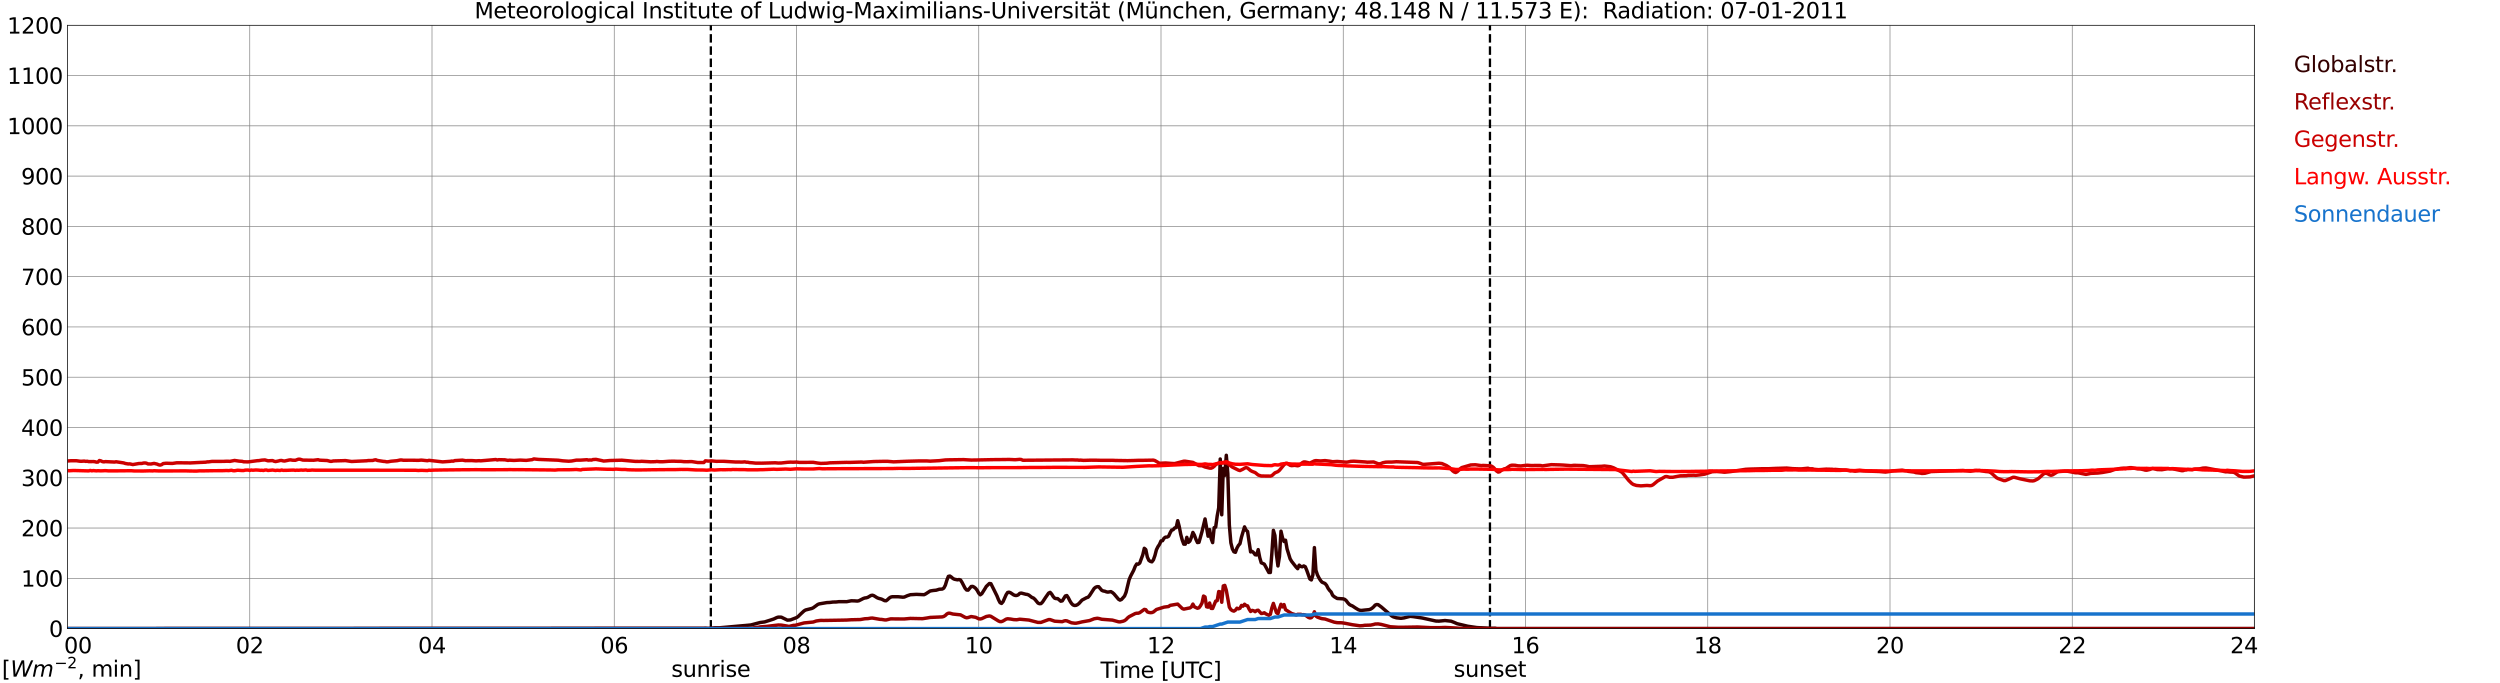 <?xml version="1.0" encoding="utf-8" standalone="no"?>
<!DOCTYPE svg PUBLIC "-//W3C//DTD SVG 1.1//EN"
  "http://www.w3.org/Graphics/SVG/1.1/DTD/svg11.dtd">
<svg xmlns:xlink="http://www.w3.org/1999/xlink" width="1085.4pt" height="296.64pt" viewBox="0 0 1085.4 296.64" xmlns="http://www.w3.org/2000/svg" version="1.1">
 <defs>
  <style type="text/css">*{stroke-linejoin: round; stroke-linecap: butt}</style>
 </defs>
 <g id="figure_1">
  <g id="patch_1">
   <path d="M 0 296.64 
L 1085.4 296.64 
L 1085.4 0 
L 0 0 
z
" style="fill: #ffffff"/>
  </g>
  <g id="axes_1">
   <g id="patch_2">
    <path d="M 29.306 272.909 
L 978.814 272.909 
L 978.814 10.976 
L 29.306 10.976 
z
" style="fill: #ffffff"/>
   </g>
   <g id="patch_3">
    <path d="M 978.814 272.909 
L 978.814 272.909 
L 978.814 10.976 
L 978.814 10.976 
z
" clip-path="url(#pd636fef16a)" style="fill: #d3d3d3; opacity: 0.25; stroke: #d3d3d3; stroke-linejoin: miter"/>
   </g>
   <g id="matplotlib.axis_1">
    <g id="xtick_1">
     <g id="line2d_1">
      <path d="M 29.306 272.909 
L 29.306 10.976 
" clip-path="url(#pd636fef16a)" style="fill: none; stroke: #808080; stroke-width: 0.3; stroke-linecap: square"/>
     </g>
     <g id="line2d_2"/>
     <g id="text_1">
      <!--    00 -->
      <g transform="translate(18.733 283.627) scale(0.095 -0.095)">
       <defs>
        <path id="DejaVuSans-20" transform="scale(0.016)"/>
        <path id="DejaVuSans-30" d="M 2034 4250 
Q 1547 4250 1301 3770 
Q 1056 3291 1056 2328 
Q 1056 1369 1301 889 
Q 1547 409 2034 409 
Q 2525 409 2770 889 
Q 3016 1369 3016 2328 
Q 3016 3291 2770 3770 
Q 2525 4250 2034 4250 
z
M 2034 4750 
Q 2819 4750 3233 4129 
Q 3647 3509 3647 2328 
Q 3647 1150 3233 529 
Q 2819 -91 2034 -91 
Q 1250 -91 836 529 
Q 422 1150 422 2328 
Q 422 3509 836 4129 
Q 1250 4750 2034 4750 
z
" transform="scale(0.016)"/>
       </defs>
       <use xlink:href="#DejaVuSans-20"/>
       <use xlink:href="#DejaVuSans-20" transform="translate(31.787 0)"/>
       <use xlink:href="#DejaVuSans-20" transform="translate(63.574 0)"/>
       <use xlink:href="#DejaVuSans-30" transform="translate(95.361 0)"/>
       <use xlink:href="#DejaVuSans-30" transform="translate(158.984 0)"/>
      </g>
     </g>
    </g>
    <g id="xtick_2">
     <g id="line2d_3">
      <path d="M 108.431 272.909 
L 108.431 10.976 
" clip-path="url(#pd636fef16a)" style="fill: none; stroke: #808080; stroke-width: 0.3; stroke-linecap: square"/>
     </g>
     <g id="line2d_4"/>
     <g id="text_2">
      <!-- 02 -->
      <g transform="translate(102.387 283.627) scale(0.095 -0.095)">
       <defs>
        <path id="DejaVuSans-32" d="M 1228 531 
L 3431 531 
L 3431 0 
L 469 0 
L 469 531 
Q 828 903 1448 1529 
Q 2069 2156 2228 2338 
Q 2531 2678 2651 2914 
Q 2772 3150 2772 3378 
Q 2772 3750 2511 3984 
Q 2250 4219 1831 4219 
Q 1534 4219 1204 4116 
Q 875 4013 500 3803 
L 500 4441 
Q 881 4594 1212 4672 
Q 1544 4750 1819 4750 
Q 2544 4750 2975 4387 
Q 3406 4025 3406 3419 
Q 3406 3131 3298 2873 
Q 3191 2616 2906 2266 
Q 2828 2175 2409 1742 
Q 1991 1309 1228 531 
z
" transform="scale(0.016)"/>
       </defs>
       <use xlink:href="#DejaVuSans-30"/>
       <use xlink:href="#DejaVuSans-32" transform="translate(63.623 0)"/>
      </g>
     </g>
    </g>
    <g id="xtick_3">
     <g id="line2d_5">
      <path d="M 187.557 272.909 
L 187.557 10.976 
" clip-path="url(#pd636fef16a)" style="fill: none; stroke: #808080; stroke-width: 0.3; stroke-linecap: square"/>
     </g>
     <g id="line2d_6"/>
     <g id="text_3">
      <!-- 04 -->
      <g transform="translate(181.513 283.627) scale(0.095 -0.095)">
       <defs>
        <path id="DejaVuSans-34" d="M 2419 4116 
L 825 1625 
L 2419 1625 
L 2419 4116 
z
M 2253 4666 
L 3047 4666 
L 3047 1625 
L 3713 1625 
L 3713 1100 
L 3047 1100 
L 3047 0 
L 2419 0 
L 2419 1100 
L 313 1100 
L 313 1709 
L 2253 4666 
z
" transform="scale(0.016)"/>
       </defs>
       <use xlink:href="#DejaVuSans-30"/>
       <use xlink:href="#DejaVuSans-34" transform="translate(63.623 0)"/>
      </g>
     </g>
    </g>
    <g id="xtick_4">
     <g id="line2d_7">
      <path d="M 266.683 272.909 
L 266.683 10.976 
" clip-path="url(#pd636fef16a)" style="fill: none; stroke: #808080; stroke-width: 0.3; stroke-linecap: square"/>
     </g>
     <g id="line2d_8"/>
     <g id="text_4">
      <!-- 06 -->
      <g transform="translate(260.638 283.627) scale(0.095 -0.095)">
       <defs>
        <path id="DejaVuSans-36" d="M 2113 2584 
Q 1688 2584 1439 2293 
Q 1191 2003 1191 1497 
Q 1191 994 1439 701 
Q 1688 409 2113 409 
Q 2538 409 2786 701 
Q 3034 994 3034 1497 
Q 3034 2003 2786 2293 
Q 2538 2584 2113 2584 
z
M 3366 4563 
L 3366 3988 
Q 3128 4100 2886 4159 
Q 2644 4219 2406 4219 
Q 1781 4219 1451 3797 
Q 1122 3375 1075 2522 
Q 1259 2794 1537 2939 
Q 1816 3084 2150 3084 
Q 2853 3084 3261 2657 
Q 3669 2231 3669 1497 
Q 3669 778 3244 343 
Q 2819 -91 2113 -91 
Q 1303 -91 875 529 
Q 447 1150 447 2328 
Q 447 3434 972 4092 
Q 1497 4750 2381 4750 
Q 2619 4750 2861 4703 
Q 3103 4656 3366 4563 
z
" transform="scale(0.016)"/>
       </defs>
       <use xlink:href="#DejaVuSans-30"/>
       <use xlink:href="#DejaVuSans-36" transform="translate(63.623 0)"/>
      </g>
     </g>
    </g>
    <g id="xtick_5">
     <g id="line2d_9">
      <path d="M 345.808 272.909 
L 345.808 10.976 
" clip-path="url(#pd636fef16a)" style="fill: none; stroke: #808080; stroke-width: 0.3; stroke-linecap: square"/>
     </g>
     <g id="line2d_10"/>
     <g id="text_5">
      <!-- 08 -->
      <g transform="translate(339.764 283.627) scale(0.095 -0.095)">
       <defs>
        <path id="DejaVuSans-38" d="M 2034 2216 
Q 1584 2216 1326 1975 
Q 1069 1734 1069 1313 
Q 1069 891 1326 650 
Q 1584 409 2034 409 
Q 2484 409 2743 651 
Q 3003 894 3003 1313 
Q 3003 1734 2745 1975 
Q 2488 2216 2034 2216 
z
M 1403 2484 
Q 997 2584 770 2862 
Q 544 3141 544 3541 
Q 544 4100 942 4425 
Q 1341 4750 2034 4750 
Q 2731 4750 3128 4425 
Q 3525 4100 3525 3541 
Q 3525 3141 3298 2862 
Q 3072 2584 2669 2484 
Q 3125 2378 3379 2068 
Q 3634 1759 3634 1313 
Q 3634 634 3220 271 
Q 2806 -91 2034 -91 
Q 1263 -91 848 271 
Q 434 634 434 1313 
Q 434 1759 690 2068 
Q 947 2378 1403 2484 
z
M 1172 3481 
Q 1172 3119 1398 2916 
Q 1625 2713 2034 2713 
Q 2441 2713 2670 2916 
Q 2900 3119 2900 3481 
Q 2900 3844 2670 4047 
Q 2441 4250 2034 4250 
Q 1625 4250 1398 4047 
Q 1172 3844 1172 3481 
z
" transform="scale(0.016)"/>
       </defs>
       <use xlink:href="#DejaVuSans-30"/>
       <use xlink:href="#DejaVuSans-38" transform="translate(63.623 0)"/>
      </g>
     </g>
    </g>
    <g id="xtick_6">
     <g id="line2d_11">
      <path d="M 424.934 272.909 
L 424.934 10.976 
" clip-path="url(#pd636fef16a)" style="fill: none; stroke: #808080; stroke-width: 0.3; stroke-linecap: square"/>
     </g>
     <g id="line2d_12"/>
     <g id="text_6">
      <!-- 10 -->
      <g transform="translate(418.89 283.627) scale(0.095 -0.095)">
       <defs>
        <path id="DejaVuSans-31" d="M 794 531 
L 1825 531 
L 1825 4091 
L 703 3866 
L 703 4441 
L 1819 4666 
L 2450 4666 
L 2450 531 
L 3481 531 
L 3481 0 
L 794 0 
L 794 531 
z
" transform="scale(0.016)"/>
       </defs>
       <use xlink:href="#DejaVuSans-31"/>
       <use xlink:href="#DejaVuSans-30" transform="translate(63.623 0)"/>
      </g>
     </g>
    </g>
    <g id="xtick_7">
     <g id="line2d_13">
      <path d="M 504.06 272.909 
L 504.06 10.976 
" clip-path="url(#pd636fef16a)" style="fill: none; stroke: #808080; stroke-width: 0.3; stroke-linecap: square"/>
     </g>
     <g id="line2d_14"/>
     <g id="text_7">
      <!-- 12 -->
      <g transform="translate(498.015 283.627) scale(0.095 -0.095)">
       <use xlink:href="#DejaVuSans-31"/>
       <use xlink:href="#DejaVuSans-32" transform="translate(63.623 0)"/>
      </g>
     </g>
    </g>
    <g id="xtick_8">
     <g id="line2d_15">
      <path d="M 583.185 272.909 
L 583.185 10.976 
" clip-path="url(#pd636fef16a)" style="fill: none; stroke: #808080; stroke-width: 0.3; stroke-linecap: square"/>
     </g>
     <g id="line2d_16"/>
     <g id="text_8">
      <!-- 14 -->
      <g transform="translate(577.141 283.627) scale(0.095 -0.095)">
       <use xlink:href="#DejaVuSans-31"/>
       <use xlink:href="#DejaVuSans-34" transform="translate(63.623 0)"/>
      </g>
     </g>
    </g>
    <g id="xtick_9">
     <g id="line2d_17">
      <path d="M 662.311 272.909 
L 662.311 10.976 
" clip-path="url(#pd636fef16a)" style="fill: none; stroke: #808080; stroke-width: 0.3; stroke-linecap: square"/>
     </g>
     <g id="line2d_18"/>
     <g id="text_9">
      <!-- 16 -->
      <g transform="translate(656.267 283.627) scale(0.095 -0.095)">
       <use xlink:href="#DejaVuSans-31"/>
       <use xlink:href="#DejaVuSans-36" transform="translate(63.623 0)"/>
      </g>
     </g>
    </g>
    <g id="xtick_10">
     <g id="line2d_19">
      <path d="M 741.437 272.909 
L 741.437 10.976 
" clip-path="url(#pd636fef16a)" style="fill: none; stroke: #808080; stroke-width: 0.3; stroke-linecap: square"/>
     </g>
     <g id="line2d_20"/>
     <g id="text_10">
      <!-- 18 -->
      <g transform="translate(735.392 283.627) scale(0.095 -0.095)">
       <use xlink:href="#DejaVuSans-31"/>
       <use xlink:href="#DejaVuSans-38" transform="translate(63.623 0)"/>
      </g>
     </g>
    </g>
    <g id="xtick_11">
     <g id="line2d_21">
      <path d="M 820.562 272.909 
L 820.562 10.976 
" clip-path="url(#pd636fef16a)" style="fill: none; stroke: #808080; stroke-width: 0.3; stroke-linecap: square"/>
     </g>
     <g id="line2d_22"/>
     <g id="text_11">
      <!-- 20 -->
      <g transform="translate(814.518 283.627) scale(0.095 -0.095)">
       <use xlink:href="#DejaVuSans-32"/>
       <use xlink:href="#DejaVuSans-30" transform="translate(63.623 0)"/>
      </g>
     </g>
    </g>
    <g id="xtick_12">
     <g id="line2d_23">
      <path d="M 899.688 272.909 
L 899.688 10.976 
" clip-path="url(#pd636fef16a)" style="fill: none; stroke: #808080; stroke-width: 0.3; stroke-linecap: square"/>
     </g>
     <g id="line2d_24"/>
     <g id="text_12">
      <!-- 22 -->
      <g transform="translate(893.644 283.627) scale(0.095 -0.095)">
       <use xlink:href="#DejaVuSans-32"/>
       <use xlink:href="#DejaVuSans-32" transform="translate(63.623 0)"/>
      </g>
     </g>
    </g>
    <g id="xtick_13">
     <g id="line2d_25">
      <path d="M 978.814 272.909 
L 978.814 10.976 
" clip-path="url(#pd636fef16a)" style="fill: none; stroke: #808080; stroke-width: 0.3; stroke-linecap: square"/>
     </g>
     <g id="line2d_26"/>
     <g id="text_13">
      <!-- 24    -->
      <g transform="translate(968.241 283.627) scale(0.095 -0.095)">
       <use xlink:href="#DejaVuSans-32"/>
       <use xlink:href="#DejaVuSans-34" transform="translate(63.623 0)"/>
       <use xlink:href="#DejaVuSans-20" transform="translate(127.246 0)"/>
       <use xlink:href="#DejaVuSans-20" transform="translate(159.033 0)"/>
       <use xlink:href="#DejaVuSans-20" transform="translate(190.82 0)"/>
      </g>
     </g>
    </g>
    <g id="text_14">
     <!-- Time [UTC] -->
     <g transform="translate(477.806 294.322) scale(0.095 -0.095)">
      <defs>
       <path id="DejaVuSans-54" d="M -19 4666 
L 3928 4666 
L 3928 4134 
L 2272 4134 
L 2272 0 
L 1638 0 
L 1638 4134 
L -19 4134 
L -19 4666 
z
" transform="scale(0.016)"/>
       <path id="DejaVuSans-69" d="M 603 3500 
L 1178 3500 
L 1178 0 
L 603 0 
L 603 3500 
z
M 603 4863 
L 1178 4863 
L 1178 4134 
L 603 4134 
L 603 4863 
z
" transform="scale(0.016)"/>
       <path id="DejaVuSans-6d" d="M 3328 2828 
Q 3544 3216 3844 3400 
Q 4144 3584 4550 3584 
Q 5097 3584 5394 3201 
Q 5691 2819 5691 2113 
L 5691 0 
L 5113 0 
L 5113 2094 
Q 5113 2597 4934 2840 
Q 4756 3084 4391 3084 
Q 3944 3084 3684 2787 
Q 3425 2491 3425 1978 
L 3425 0 
L 2847 0 
L 2847 2094 
Q 2847 2600 2669 2842 
Q 2491 3084 2119 3084 
Q 1678 3084 1418 2786 
Q 1159 2488 1159 1978 
L 1159 0 
L 581 0 
L 581 3500 
L 1159 3500 
L 1159 2956 
Q 1356 3278 1631 3431 
Q 1906 3584 2284 3584 
Q 2666 3584 2933 3390 
Q 3200 3197 3328 2828 
z
" transform="scale(0.016)"/>
       <path id="DejaVuSans-65" d="M 3597 1894 
L 3597 1613 
L 953 1613 
Q 991 1019 1311 708 
Q 1631 397 2203 397 
Q 2534 397 2845 478 
Q 3156 559 3463 722 
L 3463 178 
Q 3153 47 2828 -22 
Q 2503 -91 2169 -91 
Q 1331 -91 842 396 
Q 353 884 353 1716 
Q 353 2575 817 3079 
Q 1281 3584 2069 3584 
Q 2775 3584 3186 3129 
Q 3597 2675 3597 1894 
z
M 3022 2063 
Q 3016 2534 2758 2815 
Q 2500 3097 2075 3097 
Q 1594 3097 1305 2825 
Q 1016 2553 972 2059 
L 3022 2063 
z
" transform="scale(0.016)"/>
       <path id="DejaVuSans-5b" d="M 550 4863 
L 1875 4863 
L 1875 4416 
L 1125 4416 
L 1125 -397 
L 1875 -397 
L 1875 -844 
L 550 -844 
L 550 4863 
z
" transform="scale(0.016)"/>
       <path id="DejaVuSans-55" d="M 556 4666 
L 1191 4666 
L 1191 1831 
Q 1191 1081 1462 751 
Q 1734 422 2344 422 
Q 2950 422 3222 751 
Q 3494 1081 3494 1831 
L 3494 4666 
L 4128 4666 
L 4128 1753 
Q 4128 841 3676 375 
Q 3225 -91 2344 -91 
Q 1459 -91 1007 375 
Q 556 841 556 1753 
L 556 4666 
z
" transform="scale(0.016)"/>
       <path id="DejaVuSans-43" d="M 4122 4306 
L 4122 3641 
Q 3803 3938 3442 4084 
Q 3081 4231 2675 4231 
Q 1875 4231 1450 3742 
Q 1025 3253 1025 2328 
Q 1025 1406 1450 917 
Q 1875 428 2675 428 
Q 3081 428 3442 575 
Q 3803 722 4122 1019 
L 4122 359 
Q 3791 134 3420 21 
Q 3050 -91 2638 -91 
Q 1578 -91 968 557 
Q 359 1206 359 2328 
Q 359 3453 968 4101 
Q 1578 4750 2638 4750 
Q 3056 4750 3426 4639 
Q 3797 4528 4122 4306 
z
" transform="scale(0.016)"/>
       <path id="DejaVuSans-5d" d="M 1947 4863 
L 1947 -844 
L 622 -844 
L 622 -397 
L 1369 -397 
L 1369 4416 
L 622 4416 
L 622 4863 
L 1947 4863 
z
" transform="scale(0.016)"/>
      </defs>
      <use xlink:href="#DejaVuSans-54"/>
      <use xlink:href="#DejaVuSans-69" transform="translate(57.959 0)"/>
      <use xlink:href="#DejaVuSans-6d" transform="translate(85.742 0)"/>
      <use xlink:href="#DejaVuSans-65" transform="translate(183.154 0)"/>
      <use xlink:href="#DejaVuSans-20" transform="translate(244.678 0)"/>
      <use xlink:href="#DejaVuSans-5b" transform="translate(276.465 0)"/>
      <use xlink:href="#DejaVuSans-55" transform="translate(315.479 0)"/>
      <use xlink:href="#DejaVuSans-54" transform="translate(388.672 0)"/>
      <use xlink:href="#DejaVuSans-43" transform="translate(443.881 0)"/>
      <use xlink:href="#DejaVuSans-5d" transform="translate(513.705 0)"/>
     </g>
    </g>
   </g>
   <g id="matplotlib.axis_2">
    <g id="ytick_1">
     <g id="line2d_27">
      <path d="M 29.306 272.909 
L 978.814 272.909 
" clip-path="url(#pd636fef16a)" style="fill: none; stroke: #808080; stroke-width: 0.3; stroke-linecap: square"/>
     </g>
     <g id="line2d_28"/>
     <g id="text_15">
      <!-- 0 -->
      <g transform="translate(21.261 276.518) scale(0.095 -0.095)">
       <use xlink:href="#DejaVuSans-30"/>
      </g>
     </g>
    </g>
    <g id="ytick_2">
     <g id="line2d_29">
      <path d="M 29.306 251.081 
L 978.814 251.081 
" clip-path="url(#pd636fef16a)" style="fill: none; stroke: #808080; stroke-width: 0.3; stroke-linecap: square"/>
     </g>
     <g id="line2d_30"/>
     <g id="text_16">
      <!-- 100 -->
      <g transform="translate(9.173 254.69) scale(0.095 -0.095)">
       <use xlink:href="#DejaVuSans-31"/>
       <use xlink:href="#DejaVuSans-30" transform="translate(63.623 0)"/>
       <use xlink:href="#DejaVuSans-30" transform="translate(127.246 0)"/>
      </g>
     </g>
    </g>
    <g id="ytick_3">
     <g id="line2d_31">
      <path d="M 29.306 229.253 
L 978.814 229.253 
" clip-path="url(#pd636fef16a)" style="fill: none; stroke: #808080; stroke-width: 0.3; stroke-linecap: square"/>
     </g>
     <g id="line2d_32"/>
     <g id="text_17">
      <!-- 200 -->
      <g transform="translate(9.173 232.863) scale(0.095 -0.095)">
       <use xlink:href="#DejaVuSans-32"/>
       <use xlink:href="#DejaVuSans-30" transform="translate(63.623 0)"/>
       <use xlink:href="#DejaVuSans-30" transform="translate(127.246 0)"/>
      </g>
     </g>
    </g>
    <g id="ytick_4">
     <g id="line2d_33">
      <path d="M 29.306 207.426 
L 978.814 207.426 
" clip-path="url(#pd636fef16a)" style="fill: none; stroke: #808080; stroke-width: 0.3; stroke-linecap: square"/>
     </g>
     <g id="line2d_34"/>
     <g id="text_18">
      <!-- 300 -->
      <g transform="translate(9.173 211.035) scale(0.095 -0.095)">
       <defs>
        <path id="DejaVuSans-33" d="M 2597 2516 
Q 3050 2419 3304 2112 
Q 3559 1806 3559 1356 
Q 3559 666 3084 287 
Q 2609 -91 1734 -91 
Q 1441 -91 1130 -33 
Q 819 25 488 141 
L 488 750 
Q 750 597 1062 519 
Q 1375 441 1716 441 
Q 2309 441 2620 675 
Q 2931 909 2931 1356 
Q 2931 1769 2642 2001 
Q 2353 2234 1838 2234 
L 1294 2234 
L 1294 2753 
L 1863 2753 
Q 2328 2753 2575 2939 
Q 2822 3125 2822 3475 
Q 2822 3834 2567 4026 
Q 2313 4219 1838 4219 
Q 1578 4219 1281 4162 
Q 984 4106 628 3988 
L 628 4550 
Q 988 4650 1302 4700 
Q 1616 4750 1894 4750 
Q 2613 4750 3031 4423 
Q 3450 4097 3450 3541 
Q 3450 3153 3228 2886 
Q 3006 2619 2597 2516 
z
" transform="scale(0.016)"/>
       </defs>
       <use xlink:href="#DejaVuSans-33"/>
       <use xlink:href="#DejaVuSans-30" transform="translate(63.623 0)"/>
       <use xlink:href="#DejaVuSans-30" transform="translate(127.246 0)"/>
      </g>
     </g>
    </g>
    <g id="ytick_5">
     <g id="line2d_35">
      <path d="M 29.306 185.598 
L 978.814 185.598 
" clip-path="url(#pd636fef16a)" style="fill: none; stroke: #808080; stroke-width: 0.3; stroke-linecap: square"/>
     </g>
     <g id="line2d_36"/>
     <g id="text_19">
      <!-- 400 -->
      <g transform="translate(9.173 189.207) scale(0.095 -0.095)">
       <use xlink:href="#DejaVuSans-34"/>
       <use xlink:href="#DejaVuSans-30" transform="translate(63.623 0)"/>
       <use xlink:href="#DejaVuSans-30" transform="translate(127.246 0)"/>
      </g>
     </g>
    </g>
    <g id="ytick_6">
     <g id="line2d_37">
      <path d="M 29.306 163.77 
L 978.814 163.77 
" clip-path="url(#pd636fef16a)" style="fill: none; stroke: #808080; stroke-width: 0.3; stroke-linecap: square"/>
     </g>
     <g id="line2d_38"/>
     <g id="text_20">
      <!-- 500 -->
      <g transform="translate(9.173 167.379) scale(0.095 -0.095)">
       <defs>
        <path id="DejaVuSans-35" d="M 691 4666 
L 3169 4666 
L 3169 4134 
L 1269 4134 
L 1269 2991 
Q 1406 3038 1543 3061 
Q 1681 3084 1819 3084 
Q 2600 3084 3056 2656 
Q 3513 2228 3513 1497 
Q 3513 744 3044 326 
Q 2575 -91 1722 -91 
Q 1428 -91 1123 -41 
Q 819 9 494 109 
L 494 744 
Q 775 591 1075 516 
Q 1375 441 1709 441 
Q 2250 441 2565 725 
Q 2881 1009 2881 1497 
Q 2881 1984 2565 2268 
Q 2250 2553 1709 2553 
Q 1456 2553 1204 2497 
Q 953 2441 691 2322 
L 691 4666 
z
" transform="scale(0.016)"/>
       </defs>
       <use xlink:href="#DejaVuSans-35"/>
       <use xlink:href="#DejaVuSans-30" transform="translate(63.623 0)"/>
       <use xlink:href="#DejaVuSans-30" transform="translate(127.246 0)"/>
      </g>
     </g>
    </g>
    <g id="ytick_7">
     <g id="line2d_39">
      <path d="M 29.306 141.942 
L 978.814 141.942 
" clip-path="url(#pd636fef16a)" style="fill: none; stroke: #808080; stroke-width: 0.3; stroke-linecap: square"/>
     </g>
     <g id="line2d_40"/>
     <g id="text_21">
      <!-- 600 -->
      <g transform="translate(9.173 145.551) scale(0.095 -0.095)">
       <use xlink:href="#DejaVuSans-36"/>
       <use xlink:href="#DejaVuSans-30" transform="translate(63.623 0)"/>
       <use xlink:href="#DejaVuSans-30" transform="translate(127.246 0)"/>
      </g>
     </g>
    </g>
    <g id="ytick_8">
     <g id="line2d_41">
      <path d="M 29.306 120.114 
L 978.814 120.114 
" clip-path="url(#pd636fef16a)" style="fill: none; stroke: #808080; stroke-width: 0.3; stroke-linecap: square"/>
     </g>
     <g id="line2d_42"/>
     <g id="text_22">
      <!-- 700 -->
      <g transform="translate(9.173 123.724) scale(0.095 -0.095)">
       <defs>
        <path id="DejaVuSans-37" d="M 525 4666 
L 3525 4666 
L 3525 4397 
L 1831 0 
L 1172 0 
L 2766 4134 
L 525 4134 
L 525 4666 
z
" transform="scale(0.016)"/>
       </defs>
       <use xlink:href="#DejaVuSans-37"/>
       <use xlink:href="#DejaVuSans-30" transform="translate(63.623 0)"/>
       <use xlink:href="#DejaVuSans-30" transform="translate(127.246 0)"/>
      </g>
     </g>
    </g>
    <g id="ytick_9">
     <g id="line2d_43">
      <path d="M 29.306 98.287 
L 978.814 98.287 
" clip-path="url(#pd636fef16a)" style="fill: none; stroke: #808080; stroke-width: 0.3; stroke-linecap: square"/>
     </g>
     <g id="line2d_44"/>
     <g id="text_23">
      <!-- 800 -->
      <g transform="translate(9.173 101.896) scale(0.095 -0.095)">
       <use xlink:href="#DejaVuSans-38"/>
       <use xlink:href="#DejaVuSans-30" transform="translate(63.623 0)"/>
       <use xlink:href="#DejaVuSans-30" transform="translate(127.246 0)"/>
      </g>
     </g>
    </g>
    <g id="ytick_10">
     <g id="line2d_45">
      <path d="M 29.306 76.459 
L 978.814 76.459 
" clip-path="url(#pd636fef16a)" style="fill: none; stroke: #808080; stroke-width: 0.3; stroke-linecap: square"/>
     </g>
     <g id="line2d_46"/>
     <g id="text_24">
      <!-- 900 -->
      <g transform="translate(9.173 80.068) scale(0.095 -0.095)">
       <defs>
        <path id="DejaVuSans-39" d="M 703 97 
L 703 672 
Q 941 559 1184 500 
Q 1428 441 1663 441 
Q 2288 441 2617 861 
Q 2947 1281 2994 2138 
Q 2813 1869 2534 1725 
Q 2256 1581 1919 1581 
Q 1219 1581 811 2004 
Q 403 2428 403 3163 
Q 403 3881 828 4315 
Q 1253 4750 1959 4750 
Q 2769 4750 3195 4129 
Q 3622 3509 3622 2328 
Q 3622 1225 3098 567 
Q 2575 -91 1691 -91 
Q 1453 -91 1209 -44 
Q 966 3 703 97 
z
M 1959 2075 
Q 2384 2075 2632 2365 
Q 2881 2656 2881 3163 
Q 2881 3666 2632 3958 
Q 2384 4250 1959 4250 
Q 1534 4250 1286 3958 
Q 1038 3666 1038 3163 
Q 1038 2656 1286 2365 
Q 1534 2075 1959 2075 
z
" transform="scale(0.016)"/>
       </defs>
       <use xlink:href="#DejaVuSans-39"/>
       <use xlink:href="#DejaVuSans-30" transform="translate(63.623 0)"/>
       <use xlink:href="#DejaVuSans-30" transform="translate(127.246 0)"/>
      </g>
     </g>
    </g>
    <g id="ytick_11">
     <g id="line2d_47">
      <path d="M 29.306 54.631 
L 978.814 54.631 
" clip-path="url(#pd636fef16a)" style="fill: none; stroke: #808080; stroke-width: 0.3; stroke-linecap: square"/>
     </g>
     <g id="line2d_48"/>
     <g id="text_25">
      <!-- 1000 -->
      <g transform="translate(3.128 58.24) scale(0.095 -0.095)">
       <use xlink:href="#DejaVuSans-31"/>
       <use xlink:href="#DejaVuSans-30" transform="translate(63.623 0)"/>
       <use xlink:href="#DejaVuSans-30" transform="translate(127.246 0)"/>
       <use xlink:href="#DejaVuSans-30" transform="translate(190.869 0)"/>
      </g>
     </g>
    </g>
    <g id="ytick_12">
     <g id="line2d_49">
      <path d="M 29.306 32.803 
L 978.814 32.803 
" clip-path="url(#pd636fef16a)" style="fill: none; stroke: #808080; stroke-width: 0.3; stroke-linecap: square"/>
     </g>
     <g id="line2d_50"/>
     <g id="text_26">
      <!-- 1100 -->
      <g transform="translate(3.128 36.413) scale(0.095 -0.095)">
       <use xlink:href="#DejaVuSans-31"/>
       <use xlink:href="#DejaVuSans-31" transform="translate(63.623 0)"/>
       <use xlink:href="#DejaVuSans-30" transform="translate(127.246 0)"/>
       <use xlink:href="#DejaVuSans-30" transform="translate(190.869 0)"/>
      </g>
     </g>
    </g>
    <g id="ytick_13">
     <g id="line2d_51">
      <path d="M 29.306 10.976 
L 978.814 10.976 
" clip-path="url(#pd636fef16a)" style="fill: none; stroke: #808080; stroke-width: 0.3; stroke-linecap: square"/>
     </g>
     <g id="line2d_52"/>
     <g id="text_27">
      <!-- 1200 -->
      <g transform="translate(3.128 14.585) scale(0.095 -0.095)">
       <use xlink:href="#DejaVuSans-31"/>
       <use xlink:href="#DejaVuSans-32" transform="translate(63.623 0)"/>
       <use xlink:href="#DejaVuSans-30" transform="translate(127.246 0)"/>
       <use xlink:href="#DejaVuSans-30" transform="translate(190.869 0)"/>
      </g>
     </g>
    </g>
   </g>
   <g id="line2d_53">
    <path d="M 308.619 272.909 
L 308.619 10.976 
" clip-path="url(#pd636fef16a)" style="fill: none; stroke-dasharray: 3.7,1.6; stroke-dashoffset: 0; stroke: #000000"/>
   </g>
   <g id="line2d_54">
    <path d="M 646.882 272.909 
L 646.882 10.976 
" clip-path="url(#pd636fef16a)" style="fill: none; stroke-dasharray: 3.7,1.6; stroke-dashoffset: 0; stroke: #000000"/>
   </g>
   <g id="line2d_55">
    <path d="M 29.306 272.909 
L 305.586 272.815 
L 306.246 272.771 
L 307.564 272.9 
L 310.202 272.577 
L 312.18 272.577 
L 322.071 271.695 
L 323.39 271.588 
L 326.027 271.328 
L 329.983 270.274 
L 331.961 270.017 
L 333.94 269.392 
L 335.918 268.746 
L 337.236 268.122 
L 337.896 267.928 
L 339.215 267.95 
L 341.852 269.242 
L 343.171 269.154 
L 345.808 268.144 
L 346.468 267.712 
L 347.787 266.422 
L 349.105 265.215 
L 349.765 264.828 
L 351.743 264.333 
L 352.402 264.182 
L 353.062 263.881 
L 355.04 262.438 
L 355.699 262.18 
L 358.996 261.619 
L 360.315 261.556 
L 361.634 261.384 
L 362.952 261.362 
L 364.271 261.211 
L 367.568 261.233 
L 369.546 260.845 
L 370.865 260.866 
L 372.184 260.954 
L 372.843 260.845 
L 374.162 260.179 
L 374.821 259.834 
L 375.481 259.618 
L 376.14 259.533 
L 376.799 259.317 
L 378.118 258.542 
L 378.777 258.413 
L 379.437 258.651 
L 380.756 259.489 
L 381.415 259.768 
L 382.734 260.113 
L 384.053 260.781 
L 384.712 260.825 
L 385.371 260.329 
L 386.031 259.683 
L 386.69 259.253 
L 387.349 259.081 
L 389.987 259.081 
L 391.965 259.275 
L 392.624 259.21 
L 393.943 258.629 
L 395.262 258.197 
L 397.899 258.046 
L 401.196 258.197 
L 401.856 257.874 
L 403.834 256.584 
L 405.153 256.368 
L 406.471 256.239 
L 407.79 255.831 
L 409.109 255.743 
L 409.768 255.335 
L 410.428 254.087 
L 411.087 251.913 
L 411.746 250.232 
L 412.406 250.103 
L 413.065 250.555 
L 413.725 251.16 
L 414.384 251.48 
L 415.703 251.74 
L 416.362 251.611 
L 417.022 251.804 
L 417.681 252.86 
L 419 255.399 
L 419.659 256.154 
L 420.318 256.217 
L 421.637 254.646 
L 422.297 254.582 
L 422.956 254.925 
L 423.615 255.464 
L 424.275 256.346 
L 424.934 257.553 
L 425.593 258.241 
L 426.253 257.767 
L 427.572 255.68 
L 428.231 254.582 
L 429.55 253.334 
L 430.209 253.419 
L 431.528 256.045 
L 432.847 258.714 
L 433.506 260.351 
L 434.165 261.641 
L 434.825 261.986 
L 435.484 261.211 
L 436.803 258.241 
L 437.462 257.23 
L 438.122 257.099 
L 438.781 257.381 
L 440.1 258.284 
L 440.759 258.52 
L 441.419 258.52 
L 442.078 258.262 
L 442.737 257.616 
L 443.397 257.487 
L 445.375 258.005 
L 446.034 258.09 
L 446.694 258.369 
L 448.012 259.382 
L 448.672 259.64 
L 449.331 260.22 
L 450.65 261.836 
L 451.309 262.115 
L 451.969 262.052 
L 452.628 261.384 
L 453.947 259.382 
L 455.266 257.509 
L 455.925 257.186 
L 456.584 257.917 
L 457.244 258.994 
L 457.903 259.727 
L 458.563 259.899 
L 459.222 259.899 
L 460.541 261.017 
L 461.2 260.866 
L 462.519 258.758 
L 463.178 258.564 
L 463.838 259.555 
L 464.497 260.866 
L 465.156 261.923 
L 465.816 262.61 
L 466.475 262.868 
L 467.134 262.827 
L 467.794 262.525 
L 468.453 262.008 
L 469.772 260.543 
L 471.75 259.489 
L 472.409 259.295 
L 473.069 258.52 
L 475.047 255.464 
L 475.706 254.947 
L 476.366 254.711 
L 477.025 254.733 
L 478.344 256.304 
L 479.003 256.584 
L 479.663 256.691 
L 480.322 256.948 
L 480.981 257.079 
L 482.3 256.863 
L 482.96 257.25 
L 483.619 257.811 
L 485.597 260.157 
L 486.256 260.543 
L 486.916 260.264 
L 488.235 258.78 
L 488.894 257.143 
L 490.213 251.697 
L 490.872 250.125 
L 492.191 247.606 
L 492.85 245.928 
L 493.51 244.851 
L 494.169 244.958 
L 494.828 244.463 
L 496.147 240.87 
L 496.807 238.05 
L 497.466 238.609 
L 498.125 241.837 
L 498.785 243.302 
L 499.444 243.732 
L 500.103 243.926 
L 500.763 243.064 
L 501.422 241.191 
L 502.082 238.652 
L 502.741 237.338 
L 503.4 236.349 
L 504.06 234.841 
L 504.719 234.756 
L 505.379 233.658 
L 506.038 233.184 
L 506.697 233.184 
L 507.357 232.84 
L 508.016 231.355 
L 508.675 230.148 
L 509.335 229.976 
L 509.994 229.201 
L 510.654 229.05 
L 511.313 226.06 
L 511.972 228.577 
L 512.632 232.021 
L 513.291 234.496 
L 513.95 236.24 
L 514.61 236.262 
L 515.269 233.291 
L 515.929 235.487 
L 516.588 234.95 
L 517.247 233.313 
L 517.907 231.161 
L 518.566 232.366 
L 519.226 234.173 
L 519.885 235.553 
L 520.544 235.465 
L 521.863 230.772 
L 523.182 225.305 
L 524.501 232.796 
L 525.16 229.934 
L 525.819 233.831 
L 526.479 235.575 
L 527.138 229.094 
L 527.797 228.836 
L 528.457 223.993 
L 529.116 220.461 
L 529.776 199.279 
L 530.435 223.497 
L 531.094 203.37 
L 531.754 206.363 
L 532.413 197.666 
L 533.073 205.631 
L 533.732 227.996 
L 534.391 235.66 
L 535.051 238.307 
L 535.71 239.556 
L 536.369 239.792 
L 537.029 237.963 
L 537.688 236.801 
L 538.348 236.046 
L 539.007 233.184 
L 540.326 228.749 
L 540.985 230.17 
L 541.644 230.731 
L 542.963 239.621 
L 543.623 239.384 
L 544.282 239.964 
L 544.941 240.848 
L 545.601 240.933 
L 546.26 238.63 
L 546.919 242.053 
L 547.579 244.334 
L 548.898 244.917 
L 550.876 248.553 
L 551.535 248.553 
L 552.195 240.158 
L 552.854 230.257 
L 553.513 232.495 
L 554.173 240.761 
L 554.832 245.711 
L 555.491 241.623 
L 556.151 230.622 
L 556.81 233.464 
L 557.47 235.101 
L 558.129 234.54 
L 558.788 238.307 
L 560.107 242.592 
L 560.766 243.71 
L 562.745 246.229 
L 563.404 246.897 
L 564.063 245.369 
L 564.723 245.928 
L 565.382 246.078 
L 566.042 245.711 
L 566.701 246.056 
L 567.36 247.65 
L 568.679 251.374 
L 569.338 251.784 
L 569.998 249.608 
L 570.657 237.749 
L 571.317 247.584 
L 571.976 249.588 
L 572.635 250.9 
L 573.295 251.954 
L 573.954 252.751 
L 575.273 253.334 
L 575.932 254.109 
L 576.592 255.42 
L 577.251 256.324 
L 577.91 256.992 
L 578.57 258.435 
L 579.229 259.037 
L 580.548 259.834 
L 583.185 260.006 
L 583.845 260.242 
L 584.504 260.803 
L 585.164 261.707 
L 585.823 262.416 
L 586.482 262.805 
L 587.142 263.062 
L 588.46 263.946 
L 589.779 264.741 
L 590.439 264.957 
L 591.098 265.022 
L 592.417 264.872 
L 594.395 264.678 
L 595.054 264.461 
L 595.714 264.053 
L 596.373 263.473 
L 597.032 262.717 
L 597.692 262.46 
L 598.351 262.525 
L 599.67 263.492 
L 604.286 267.454 
L 604.945 267.821 
L 606.264 268.229 
L 608.242 268.445 
L 609.561 268.273 
L 612.198 267.583 
L 613.517 267.712 
L 617.473 268.316 
L 623.408 269.628 
L 624.726 269.672 
L 627.364 269.412 
L 630.001 269.694 
L 631.32 270.209 
L 632.639 270.792 
L 637.255 271.889 
L 641.211 272.47 
L 647.145 272.771 
L 649.123 272.749 
L 649.783 272.9 
L 658.355 272.909 
L 978.154 272.909 
L 978.154 272.909 
" clip-path="url(#pd636fef16a)" style="fill: none; stroke: #330000; stroke-width: 1.5; stroke-linecap: square"/>
   </g>
   <g id="line2d_56">
    <path d="M 29.306 272.909 
L 319.433 272.819 
L 324.049 272.732 
L 325.368 272.797 
L 326.686 272.669 
L 328.005 272.431 
L 329.324 272.324 
L 329.983 272.173 
L 332.621 271.979 
L 337.896 271.355 
L 339.215 271.398 
L 341.852 271.828 
L 342.512 271.979 
L 344.49 271.505 
L 345.149 271.505 
L 349.105 270.451 
L 353.062 270.062 
L 354.38 269.611 
L 355.699 269.416 
L 356.359 269.353 
L 357.677 269.375 
L 364.271 269.266 
L 367.568 269.202 
L 369.546 269.074 
L 373.502 268.986 
L 375.481 268.641 
L 376.799 268.578 
L 378.118 268.362 
L 378.777 268.34 
L 382.074 268.901 
L 382.734 268.923 
L 384.053 269.137 
L 384.712 269.159 
L 386.69 268.685 
L 388.668 268.707 
L 390.646 268.729 
L 392.624 268.729 
L 395.262 268.491 
L 399.218 268.578 
L 400.537 268.6 
L 402.515 268.299 
L 403.834 268.061 
L 407.79 267.888 
L 409.109 267.825 
L 409.768 267.631 
L 410.428 267.201 
L 411.087 266.555 
L 411.746 266.232 
L 412.406 266.232 
L 413.725 266.596 
L 417.022 266.941 
L 419 268.017 
L 419.659 268.211 
L 420.318 268.105 
L 421.637 267.675 
L 423.615 268.017 
L 424.934 268.663 
L 425.593 268.729 
L 426.253 268.578 
L 428.231 267.653 
L 429.55 267.415 
L 430.209 267.587 
L 433.506 269.611 
L 434.165 269.89 
L 434.825 269.868 
L 435.484 269.611 
L 436.803 268.814 
L 437.462 268.641 
L 438.781 268.772 
L 440.1 269.008 
L 441.419 269.074 
L 442.737 268.836 
L 446.694 269.202 
L 450.65 270.235 
L 451.969 270.213 
L 453.947 269.482 
L 455.266 269.008 
L 455.925 269.008 
L 457.903 269.698 
L 461.2 269.912 
L 461.859 269.632 
L 462.519 269.482 
L 463.178 269.547 
L 465.156 270.386 
L 466.475 270.558 
L 467.134 270.58 
L 468.453 270.322 
L 469.772 269.999 
L 473.069 269.416 
L 475.047 268.641 
L 476.366 268.428 
L 477.025 268.513 
L 478.344 268.858 
L 482.96 269.224 
L 485.597 269.956 
L 486.256 269.999 
L 487.575 269.718 
L 488.235 269.46 
L 488.894 268.986 
L 489.553 268.277 
L 490.213 267.738 
L 492.85 266.382 
L 493.51 266.232 
L 494.169 266.232 
L 494.828 265.994 
L 496.807 264.573 
L 497.466 264.704 
L 498.125 265.651 
L 498.785 265.887 
L 499.444 265.994 
L 500.103 265.952 
L 500.763 265.693 
L 502.082 264.616 
L 505.379 263.584 
L 507.357 263.324 
L 508.016 262.831 
L 509.994 262.486 
L 511.313 262.27 
L 513.291 264.186 
L 513.95 264.466 
L 515.929 264.058 
L 516.588 263.949 
L 517.247 263.518 
L 517.907 262.27 
L 518.566 263.475 
L 519.885 264.079 
L 520.544 263.885 
L 521.204 263.003 
L 521.863 261.818 
L 522.522 258.784 
L 523.182 259.17 
L 523.841 263.433 
L 524.501 263.606 
L 525.16 261.796 
L 525.819 264.143 
L 526.479 264.165 
L 527.797 260.978 
L 528.457 260.786 
L 529.116 256.824 
L 529.776 256.975 
L 530.435 261.473 
L 531.094 254.392 
L 531.754 254.154 
L 532.413 256.287 
L 533.732 263.606 
L 534.391 264.66 
L 535.051 265.112 
L 535.71 265.328 
L 536.369 264.918 
L 537.029 264.058 
L 537.688 264.337 
L 538.348 264.079 
L 539.007 262.851 
L 539.666 263.174 
L 540.326 262.335 
L 540.985 262.872 
L 541.644 263.045 
L 542.304 264.444 
L 542.963 265.479 
L 543.623 265.005 
L 544.282 265.156 
L 544.941 265.564 
L 545.601 265.046 
L 546.26 264.939 
L 547.579 266.36 
L 548.238 266.295 
L 548.898 266.037 
L 549.557 266.511 
L 550.876 267.135 
L 551.535 266.727 
L 552.195 263.907 
L 552.854 261.969 
L 554.173 266.016 
L 554.832 266.446 
L 555.491 264.186 
L 556.151 262.357 
L 556.81 263.497 
L 557.47 262.486 
L 558.129 264.682 
L 560.766 266.36 
L 562.745 266.985 
L 563.404 266.705 
L 564.723 266.705 
L 565.382 266.9 
L 566.042 266.856 
L 566.701 267.05 
L 568.02 268.017 
L 568.679 268.299 
L 569.338 268.168 
L 569.998 267.371 
L 570.657 265.607 
L 571.317 267.458 
L 571.976 267.932 
L 573.295 268.428 
L 573.954 268.6 
L 575.273 268.751 
L 579.229 270.106 
L 580.548 270.342 
L 582.526 270.386 
L 583.845 270.58 
L 587.142 271.226 
L 590.439 271.7 
L 591.757 271.612 
L 592.417 271.483 
L 595.054 271.398 
L 596.373 271.117 
L 597.032 270.925 
L 598.351 270.881 
L 599.67 271.097 
L 603.626 272.108 
L 606.923 272.324 
L 608.242 272.346 
L 615.495 272.215 
L 621.429 272.516 
L 624.726 272.516 
L 627.364 272.409 
L 631.98 272.647 
L 633.958 272.797 
L 635.276 272.883 
L 636.595 272.817 
L 648.464 272.909 
L 978.154 272.909 
L 978.154 272.909 
" clip-path="url(#pd636fef16a)" style="fill: none; stroke: #990000; stroke-width: 1.5; stroke-linecap: square"/>
   </g>
   <g id="line2d_57">
    <path d="M 29.306 200.142 
L 30.625 200.043 
L 33.262 200.043 
L 34.581 200.235 
L 35.24 200.279 
L 36.559 200.185 
L 37.218 200.314 
L 37.878 200.257 
L 38.537 200.417 
L 40.515 200.388 
L 41.175 200.454 
L 41.834 200.639 
L 42.493 200.617 
L 43.153 199.939 
L 43.812 200.098 
L 44.472 200.428 
L 45.131 200.521 
L 45.79 200.414 
L 48.428 200.539 
L 49.747 200.604 
L 50.406 200.484 
L 53.703 200.978 
L 54.362 201.209 
L 55.681 201.434 
L 56.34 201.395 
L 57.659 201.696 
L 60.297 201.24 
L 61.615 201.207 
L 62.275 201.037 
L 62.934 200.995 
L 63.594 201.1 
L 64.253 201.427 
L 65.572 201.44 
L 66.89 201.187 
L 68.209 201.495 
L 68.869 201.794 
L 69.528 201.927 
L 70.187 201.731 
L 70.847 201.261 
L 72.166 201.115 
L 74.803 201.207 
L 76.781 200.923 
L 79.419 200.943 
L 82.716 200.984 
L 86.672 200.777 
L 89.309 200.661 
L 89.969 200.528 
L 90.628 200.513 
L 91.947 200.331 
L 97.222 200.305 
L 98.541 200.244 
L 99.86 200.297 
L 101.838 199.912 
L 103.816 200.205 
L 105.135 200.294 
L 105.794 200.495 
L 107.772 200.524 
L 111.728 200.011 
L 112.388 199.984 
L 113.707 199.766 
L 115.025 199.685 
L 116.344 200.061 
L 118.322 199.963 
L 118.982 200.244 
L 119.641 200.397 
L 120.96 200.122 
L 121.619 199.936 
L 122.278 199.919 
L 122.938 200.107 
L 123.597 200.155 
L 125.575 199.705 
L 126.235 199.657 
L 126.894 199.795 
L 128.213 199.849 
L 129.532 199.367 
L 130.191 199.365 
L 131.51 199.755 
L 136.125 199.821 
L 138.104 199.583 
L 138.763 199.792 
L 142.06 199.939 
L 143.379 200.286 
L 144.038 200.283 
L 144.697 200.122 
L 148.654 200.015 
L 149.972 199.965 
L 152.61 200.362 
L 159.204 200.05 
L 159.863 199.947 
L 161.841 199.921 
L 162.501 199.705 
L 163.16 199.62 
L 163.819 199.901 
L 166.457 200.316 
L 167.116 200.351 
L 167.776 200.502 
L 168.435 200.489 
L 169.754 200.249 
L 172.391 200.011 
L 173.71 199.72 
L 174.37 199.696 
L 175.029 199.823 
L 178.985 199.812 
L 181.623 199.869 
L 182.941 199.755 
L 185.579 200.028 
L 186.238 199.856 
L 192.173 200.53 
L 195.47 200.294 
L 196.129 200.179 
L 196.788 200.225 
L 197.448 199.974 
L 200.745 199.773 
L 202.063 199.995 
L 204.701 199.958 
L 206.679 200.087 
L 207.998 200.006 
L 208.657 200.074 
L 215.251 199.506 
L 215.91 199.709 
L 216.57 199.574 
L 219.207 199.633 
L 220.526 199.888 
L 221.186 199.792 
L 223.164 199.906 
L 225.801 199.751 
L 228.439 199.88 
L 231.076 199.559 
L 231.736 199.24 
L 233.714 199.456 
L 235.033 199.509 
L 242.286 199.801 
L 244.264 200.065 
L 246.901 200.24 
L 248.22 200.142 
L 250.198 199.777 
L 252.176 199.764 
L 254.814 199.589 
L 255.473 199.757 
L 256.133 199.69 
L 256.792 199.751 
L 257.451 199.513 
L 258.77 199.447 
L 261.408 199.993 
L 262.067 200.17 
L 263.386 200.065 
L 264.705 199.939 
L 269.98 199.803 
L 275.914 200.329 
L 277.892 200.336 
L 278.552 200.268 
L 282.508 200.491 
L 284.486 200.441 
L 285.145 200.349 
L 286.464 200.462 
L 287.783 200.465 
L 290.42 200.27 
L 292.399 200.22 
L 293.717 200.277 
L 295.696 200.301 
L 297.014 200.443 
L 298.333 200.454 
L 299.652 200.408 
L 300.311 200.399 
L 302.949 200.814 
L 305.586 200.818 
L 306.246 200.07 
L 307.564 200.185 
L 308.883 200.087 
L 310.861 200.281 
L 314.158 200.279 
L 319.433 200.587 
L 320.752 200.576 
L 322.071 200.626 
L 323.39 200.519 
L 324.049 200.676 
L 324.708 200.679 
L 325.368 200.829 
L 326.686 200.925 
L 328.005 201.067 
L 330.643 201.089 
L 336.577 200.923 
L 337.896 201.034 
L 339.215 201.01 
L 341.852 200.718 
L 343.171 200.641 
L 344.49 200.676 
L 345.808 200.609 
L 347.127 200.768 
L 351.743 200.733 
L 353.062 200.722 
L 355.04 201.043 
L 356.359 201.189 
L 357.677 201.146 
L 358.996 201.1 
L 360.315 200.94 
L 367.568 200.735 
L 368.887 200.764 
L 374.162 200.596 
L 374.821 200.7 
L 376.799 200.554 
L 379.437 200.375 
L 383.393 200.297 
L 385.371 200.292 
L 388.009 200.515 
L 391.965 200.338 
L 393.943 200.257 
L 399.218 200.109 
L 402.515 200.124 
L 403.834 200.209 
L 407.79 200.002 
L 410.428 199.688 
L 411.746 199.64 
L 413.725 199.613 
L 418.34 199.544 
L 421.637 199.736 
L 423.615 199.714 
L 430.869 199.559 
L 436.144 199.511 
L 438.122 199.476 
L 440.759 199.596 
L 442.737 199.432 
L 443.397 199.502 
L 444.056 199.827 
L 465.816 199.659 
L 467.134 199.729 
L 467.794 199.701 
L 468.453 199.816 
L 469.113 199.764 
L 470.431 199.88 
L 473.728 199.786 
L 476.366 199.814 
L 478.344 199.867 
L 482.96 199.845 
L 484.278 199.912 
L 489.553 199.995 
L 492.191 199.932 
L 494.169 199.86 
L 495.488 199.867 
L 500.763 199.771 
L 501.422 199.96 
L 503.4 201.137 
L 506.038 201.01 
L 508.675 201.2 
L 509.994 201.264 
L 513.95 200.235 
L 514.61 200.24 
L 517.247 200.644 
L 517.907 200.751 
L 520.544 202.182 
L 521.863 202.209 
L 523.182 202.757 
L 525.16 203.235 
L 525.819 203.267 
L 526.479 202.981 
L 527.138 202.464 
L 527.797 201.72 
L 528.457 201.272 
L 529.776 200.921 
L 532.413 201.098 
L 533.073 201.351 
L 535.051 202.811 
L 537.688 204.116 
L 538.348 204.304 
L 539.666 203.673 
L 540.326 203.265 
L 540.985 202.994 
L 541.644 203.215 
L 542.963 204.309 
L 543.623 204.66 
L 544.941 205.166 
L 546.26 206.234 
L 547.579 206.655 
L 551.535 206.707 
L 552.195 206.502 
L 553.513 205.297 
L 554.832 204.741 
L 555.491 204.182 
L 557.47 201.776 
L 558.129 201.168 
L 558.788 201.119 
L 560.107 202.017 
L 560.766 202.169 
L 562.085 202.028 
L 563.404 202.233 
L 564.063 202.047 
L 565.382 200.908 
L 566.042 200.554 
L 566.701 200.574 
L 568.679 201.045 
L 570.657 200.094 
L 571.317 199.976 
L 573.295 200.126 
L 575.273 199.976 
L 577.251 200.218 
L 578.57 200.458 
L 580.548 200.34 
L 584.504 200.657 
L 585.164 200.58 
L 586.482 200.303 
L 587.801 200.24 
L 592.417 200.532 
L 593.736 200.661 
L 596.373 200.561 
L 598.351 201.344 
L 599.011 201.379 
L 599.67 201.207 
L 600.329 200.91 
L 601.648 200.65 
L 602.967 200.6 
L 604.286 200.607 
L 606.264 200.467 
L 615.495 200.81 
L 616.814 201.233 
L 617.473 201.521 
L 618.133 201.617 
L 624.726 201.115 
L 626.045 201.261 
L 628.023 202.134 
L 629.342 203.005 
L 630.661 204.407 
L 631.32 204.904 
L 631.98 205.149 
L 632.639 204.817 
L 633.958 203.531 
L 634.617 203.012 
L 638.573 201.857 
L 640.552 201.783 
L 643.189 202.154 
L 643.848 202.065 
L 647.145 202.233 
L 647.805 202.514 
L 648.464 203.016 
L 649.783 204.52 
L 650.442 204.961 
L 651.102 204.808 
L 651.761 204.25 
L 653.08 203.562 
L 653.739 203.442 
L 655.717 202.13 
L 656.377 201.973 
L 657.695 201.99 
L 659.014 202.231 
L 660.333 202.296 
L 661.652 202.132 
L 662.97 201.979 
L 664.949 202.126 
L 666.927 202.076 
L 668.905 202.104 
L 669.564 202.287 
L 673.521 201.737 
L 676.158 201.811 
L 677.477 201.851 
L 678.796 201.918 
L 682.092 202.167 
L 683.411 202.012 
L 685.389 202.086 
L 687.368 202.137 
L 688.686 202.333 
L 690.005 202.63 
L 693.302 202.508 
L 695.28 202.447 
L 696.599 202.324 
L 699.236 202.643 
L 700.555 203.106 
L 703.852 204.811 
L 704.511 205.372 
L 707.149 208.624 
L 708.468 209.916 
L 709.127 210.335 
L 710.446 210.765 
L 712.424 210.94 
L 715.062 210.763 
L 716.38 210.87 
L 717.04 210.789 
L 717.699 210.449 
L 719.677 208.809 
L 722.974 206.926 
L 723.633 206.895 
L 724.952 207.223 
L 726.271 207.212 
L 727.59 206.945 
L 729.568 206.583 
L 732.205 206.522 
L 732.865 206.38 
L 735.502 206.31 
L 736.162 206.384 
L 738.14 206.16 
L 740.118 205.854 
L 743.415 204.789 
L 745.393 204.723 
L 747.371 204.872 
L 748.69 205.029 
L 751.327 204.758 
L 757.921 203.748 
L 759.899 203.649 
L 762.537 203.577 
L 763.856 203.536 
L 765.174 203.503 
L 767.812 203.505 
L 771.109 203.35 
L 772.428 203.315 
L 775.725 203.215 
L 778.362 203.47 
L 781 203.558 
L 782.318 203.545 
L 784.956 203.287 
L 785.615 203.521 
L 786.934 203.536 
L 787.593 203.741 
L 789.572 203.905 
L 790.89 203.813 
L 792.868 203.682 
L 795.506 203.745 
L 796.165 203.85 
L 796.825 203.785 
L 798.803 203.966 
L 801.44 204.097 
L 803.419 204.435 
L 804.078 204.357 
L 805.397 204.575 
L 807.375 204.389 
L 815.947 204.719 
L 818.584 204.955 
L 820.562 204.682 
L 821.881 204.418 
L 825.837 204.119 
L 827.156 204.372 
L 827.816 204.424 
L 828.475 204.642 
L 831.112 204.963 
L 831.772 205.208 
L 833.75 205.415 
L 834.409 205.557 
L 835.728 205.476 
L 838.366 204.741 
L 852.213 204.252 
L 855.51 204.584 
L 857.488 204.221 
L 859.466 204.271 
L 862.103 204.717 
L 863.422 204.821 
L 864.082 205.077 
L 864.741 205.531 
L 866.719 207.34 
L 867.378 207.72 
L 870.016 208.676 
L 870.675 208.644 
L 871.994 208.109 
L 873.972 207.214 
L 874.632 207.233 
L 875.95 207.591 
L 877.269 207.934 
L 881.225 208.748 
L 882.544 208.807 
L 883.204 208.676 
L 884.522 208.035 
L 885.182 207.596 
L 887.16 205.808 
L 887.819 205.487 
L 888.479 205.481 
L 889.138 205.745 
L 889.797 206.142 
L 890.457 206.338 
L 891.116 206.177 
L 893.094 204.955 
L 893.754 204.756 
L 896.391 204.546 
L 897.71 204.61 
L 901.007 205.256 
L 902.326 205.291 
L 905.622 205.965 
L 906.941 205.701 
L 907.601 205.533 
L 910.898 205.372 
L 912.876 205.118 
L 916.173 204.527 
L 917.491 204.038 
L 918.151 203.828 
L 919.469 203.577 
L 920.788 203.348 
L 922.107 203.235 
L 923.426 203.232 
L 924.745 203.029 
L 925.404 203.045 
L 928.041 203.564 
L 929.36 203.617 
L 930.679 203.913 
L 931.338 204.114 
L 931.998 204.156 
L 933.316 203.848 
L 933.976 203.555 
L 934.635 203.409 
L 936.613 203.87 
L 938.592 203.937 
L 941.229 203.483 
L 943.207 203.521 
L 947.163 204.339 
L 947.823 204.333 
L 948.482 204.082 
L 949.142 204.049 
L 949.801 203.82 
L 951.779 203.879 
L 953.098 203.667 
L 955.076 203.538 
L 956.395 203.23 
L 957.714 203.167 
L 964.307 204.415 
L 966.285 204.865 
L 966.945 204.819 
L 968.264 204.97 
L 969.582 205.018 
L 970.242 205.238 
L 972.22 206.686 
L 974.198 207.144 
L 976.836 207.041 
L 978.154 206.731 
L 978.154 206.731 
" clip-path="url(#pd636fef16a)" style="fill: none; stroke: #cc0000; stroke-width: 1.5; stroke-linecap: square"/>
   </g>
   <g id="line2d_58">
    <path d="M 29.306 204.295 
L 29.965 204.385 
L 31.943 204.271 
L 38.537 204.442 
L 39.197 204.243 
L 39.856 204.418 
L 40.515 204.306 
L 41.834 204.426 
L 42.493 204.363 
L 43.812 204.424 
L 45.79 204.333 
L 47.109 204.437 
L 49.747 204.435 
L 57 204.367 
L 58.319 204.472 
L 62.275 204.481 
L 64.912 204.407 
L 66.231 204.455 
L 66.89 204.374 
L 68.869 204.463 
L 80.737 204.437 
L 82.716 204.494 
L 85.353 204.522 
L 86.672 204.415 
L 87.991 204.435 
L 92.606 204.361 
L 93.925 204.359 
L 96.563 204.343 
L 98.541 204.269 
L 99.2 204.335 
L 100.519 204.16 
L 101.178 204.354 
L 101.838 204.389 
L 103.156 204.156 
L 105.135 204.298 
L 105.794 204.285 
L 106.453 204.112 
L 107.772 204.077 
L 108.431 204.254 
L 109.091 204.051 
L 109.75 204.16 
L 111.069 204.049 
L 112.388 204.119 
L 113.047 204.212 
L 113.707 204.158 
L 114.366 204.271 
L 115.025 204.077 
L 115.685 204.064 
L 116.344 204.258 
L 117.663 204.14 
L 118.322 204.075 
L 119.641 204.271 
L 120.3 204.158 
L 121.619 204.263 
L 122.278 204.051 
L 122.938 204.219 
L 124.916 204.184 
L 126.235 204.134 
L 127.553 204.097 
L 128.213 204.219 
L 128.872 204.121 
L 129.532 204.188 
L 130.85 204.073 
L 131.51 204.145 
L 132.829 204.038 
L 133.488 204.197 
L 134.807 204.156 
L 135.466 204.082 
L 136.785 204.138 
L 180.304 204.162 
L 181.623 204.26 
L 182.941 204.191 
L 185.579 204.289 
L 186.238 204.116 
L 186.898 204.195 
L 188.217 204.108 
L 192.173 204.04 
L 202.063 203.935 
L 206.679 203.92 
L 210.635 203.937 
L 219.867 203.92 
L 221.186 203.883 
L 223.164 203.909 
L 224.482 203.898 
L 225.801 203.907 
L 235.692 204.003 
L 238.989 204.029 
L 240.967 204.09 
L 242.286 203.957 
L 246.901 203.944 
L 248.22 203.909 
L 250.198 203.826 
L 252.176 204.027 
L 252.836 203.798 
L 257.451 203.623 
L 258.77 203.56 
L 263.386 203.726 
L 265.364 203.748 
L 266.683 203.769 
L 267.342 203.656 
L 269.98 203.828 
L 271.298 203.811 
L 272.617 203.944 
L 273.936 203.983 
L 276.573 204.033 
L 279.87 204.005 
L 283.167 203.946 
L 291.08 203.879 
L 293.058 203.885 
L 295.696 203.809 
L 297.014 203.822 
L 298.333 203.811 
L 302.289 204.036 
L 304.927 204.049 
L 306.905 204.138 
L 308.883 203.964 
L 310.202 204.075 
L 312.839 203.922 
L 314.818 203.942 
L 316.136 203.896 
L 317.455 203.903 
L 318.114 203.83 
L 319.433 203.859 
L 323.39 203.898 
L 324.708 203.972 
L 327.346 203.972 
L 328.665 203.981 
L 329.983 203.92 
L 331.302 203.905 
L 335.918 203.702 
L 337.236 203.778 
L 341.193 203.632 
L 343.171 203.741 
L 345.808 203.536 
L 349.105 203.61 
L 353.062 203.608 
L 355.699 203.414 
L 357.018 203.54 
L 360.315 203.503 
L 387.349 203.422 
L 389.987 203.348 
L 395.262 203.352 
L 396.581 203.331 
L 398.559 203.304 
L 420.978 203.032 
L 425.593 203.075 
L 430.869 203.025 
L 441.419 203.025 
L 446.694 202.966 
L 454.606 202.936 
L 457.244 202.903 
L 471.091 202.916 
L 477.025 202.722 
L 483.619 202.815 
L 487.575 202.868 
L 493.51 202.49 
L 498.785 202.235 
L 500.103 202.261 
L 502.741 202.209 
L 513.95 201.676 
L 517.247 201.613 
L 518.566 201.584 
L 521.863 201.628 
L 523.182 201.401 
L 524.501 201.613 
L 525.819 201.63 
L 526.479 201.711 
L 529.116 201.117 
L 529.776 200.834 
L 530.435 201.037 
L 531.094 200.698 
L 531.754 200.65 
L 532.413 200.473 
L 533.073 200.683 
L 533.732 201.021 
L 535.051 201.368 
L 536.369 201.552 
L 538.348 201.593 
L 541.644 201.364 
L 543.623 201.667 
L 548.898 202.084 
L 552.195 202.154 
L 552.854 201.897 
L 553.513 201.768 
L 554.832 201.899 
L 555.491 201.77 
L 556.151 201.495 
L 557.47 201.303 
L 558.788 201.27 
L 560.766 201.46 
L 562.085 201.488 
L 569.998 201.539 
L 570.657 201.32 
L 571.317 201.438 
L 573.295 201.525 
L 577.91 201.735 
L 579.889 201.993 
L 581.207 202.082 
L 583.185 202.141 
L 585.164 202.281 
L 586.482 202.305 
L 591.757 202.497 
L 599.67 202.628 
L 600.329 202.567 
L 602.967 202.709 
L 604.945 202.719 
L 605.604 202.842 
L 608.242 202.914 
L 615.495 203.047 
L 618.133 203.125 
L 622.089 203.176 
L 624.726 203.139 
L 627.364 203.309 
L 630.001 203.507 
L 631.98 203.815 
L 633.298 203.828 
L 635.276 203.676 
L 637.255 203.719 
L 638.573 203.645 
L 641.211 203.654 
L 648.464 203.769 
L 649.783 203.959 
L 651.761 204.033 
L 652.42 203.881 
L 655.717 203.83 
L 656.377 203.739 
L 661.652 203.854 
L 670.224 203.78 
L 670.883 203.837 
L 672.861 203.778 
L 679.455 203.691 
L 680.774 203.691 
L 701.215 203.863 
L 708.468 204.706 
L 709.127 204.544 
L 709.786 204.638 
L 716.38 204.389 
L 719.018 204.73 
L 720.337 204.64 
L 725.612 204.706 
L 732.865 204.701 
L 734.843 204.658 
L 737.48 204.623 
L 741.437 204.575 
L 742.096 204.444 
L 744.734 204.49 
L 759.24 204.354 
L 761.878 204.276 
L 765.834 204.254 
L 769.131 204.184 
L 773.746 204.158 
L 775.065 204.003 
L 777.043 204.031 
L 779.681 204.001 
L 781 204.097 
L 782.978 204.09 
L 785.615 204.06 
L 788.253 204.103 
L 798.803 204.247 
L 800.781 204.092 
L 801.44 204.075 
L 803.419 204.285 
L 805.397 204.315 
L 807.375 204.132 
L 808.694 204.282 
L 810.012 204.378 
L 819.903 204.505 
L 823.2 204.424 
L 827.816 204.361 
L 830.453 204.442 
L 842.322 204.411 
L 848.916 204.359 
L 851.553 204.398 
L 854.191 204.346 
L 856.828 204.348 
L 859.466 204.293 
L 862.763 204.372 
L 866.06 204.54 
L 868.038 204.715 
L 870.016 204.78 
L 871.994 204.771 
L 873.313 204.725 
L 876.61 204.789 
L 881.225 204.874 
L 883.204 204.845 
L 885.182 204.839 
L 889.138 204.647 
L 890.457 204.701 
L 897.71 204.439 
L 901.666 204.4 
L 904.304 204.354 
L 906.941 204.26 
L 908.26 204.119 
L 909.579 204.178 
L 910.898 203.994 
L 918.151 203.741 
L 918.81 203.745 
L 920.129 203.575 
L 921.448 203.61 
L 922.107 203.516 
L 922.766 203.566 
L 923.426 203.424 
L 924.745 203.394 
L 926.063 203.291 
L 930.679 203.374 
L 931.998 203.337 
L 933.316 203.44 
L 934.635 203.346 
L 937.932 203.35 
L 939.251 203.383 
L 941.229 203.374 
L 941.888 203.521 
L 943.207 203.455 
L 951.779 203.9 
L 952.438 203.737 
L 953.098 203.689 
L 956.395 204.005 
L 957.714 204.027 
L 960.351 204.084 
L 966.285 204.306 
L 966.945 204.173 
L 968.264 204.304 
L 970.242 204.4 
L 973.539 204.662 
L 976.836 204.651 
L 978.154 204.494 
L 978.154 204.494 
" clip-path="url(#pd636fef16a)" style="fill: none; stroke: #ff0000; stroke-width: 1.5; stroke-linecap: square"/>
   </g>
   <g id="line2d_59">
    <path d="M 29.306 272.909 
L 521.204 272.909 
L 523.182 272.254 
L 524.501 272.254 
L 525.16 272.036 
L 526.479 272.036 
L 529.776 270.944 
L 530.435 270.944 
L 533.073 270.071 
L 538.348 270.071 
L 541.644 268.98 
L 544.941 268.98 
L 546.26 268.543 
L 551.535 268.543 
L 553.513 267.888 
L 554.832 267.888 
L 557.47 267.015 
L 569.338 267.015 
L 570.657 266.579 
L 978.154 266.579 
L 978.154 266.579 
" clip-path="url(#pd636fef16a)" style="fill: none; stroke: #1773cc; stroke-width: 1.5; stroke-linecap: square"/>
   </g>
   <g id="patch_4">
    <path d="M 29.306 272.909 
L 29.306 10.976 
" style="fill: none; stroke: #000000; stroke-width: 0.3; stroke-linejoin: miter; stroke-linecap: square"/>
   </g>
   <g id="patch_5">
    <path d="M 978.814 272.909 
L 978.814 10.976 
" style="fill: none; stroke: #000000; stroke-width: 0.3; stroke-linejoin: miter; stroke-linecap: square"/>
   </g>
   <g id="patch_6">
    <path d="M 29.306 272.909 
L 978.814 272.909 
" style="fill: none; stroke: #000000; stroke-width: 0.3; stroke-linejoin: miter; stroke-linecap: square"/>
   </g>
   <g id="patch_7">
    <path d="M 29.306 10.976 
L 978.814 10.976 
" style="fill: none; stroke: #000000; stroke-width: 0.3; stroke-linejoin: miter; stroke-linecap: square"/>
   </g>
   <g id="text_28">
    <!-- sunrise -->
    <g transform="translate(291.455 293.863) scale(0.095 -0.095)">
     <defs>
      <path id="DejaVuSans-73" d="M 2834 3397 
L 2834 2853 
Q 2591 2978 2328 3040 
Q 2066 3103 1784 3103 
Q 1356 3103 1142 2972 
Q 928 2841 928 2578 
Q 928 2378 1081 2264 
Q 1234 2150 1697 2047 
L 1894 2003 
Q 2506 1872 2764 1633 
Q 3022 1394 3022 966 
Q 3022 478 2636 193 
Q 2250 -91 1575 -91 
Q 1294 -91 989 -36 
Q 684 19 347 128 
L 347 722 
Q 666 556 975 473 
Q 1284 391 1588 391 
Q 1994 391 2212 530 
Q 2431 669 2431 922 
Q 2431 1156 2273 1281 
Q 2116 1406 1581 1522 
L 1381 1569 
Q 847 1681 609 1914 
Q 372 2147 372 2553 
Q 372 3047 722 3315 
Q 1072 3584 1716 3584 
Q 2034 3584 2315 3537 
Q 2597 3491 2834 3397 
z
" transform="scale(0.016)"/>
      <path id="DejaVuSans-75" d="M 544 1381 
L 544 3500 
L 1119 3500 
L 1119 1403 
Q 1119 906 1312 657 
Q 1506 409 1894 409 
Q 2359 409 2629 706 
Q 2900 1003 2900 1516 
L 2900 3500 
L 3475 3500 
L 3475 0 
L 2900 0 
L 2900 538 
Q 2691 219 2414 64 
Q 2138 -91 1772 -91 
Q 1169 -91 856 284 
Q 544 659 544 1381 
z
M 1991 3584 
L 1991 3584 
z
" transform="scale(0.016)"/>
      <path id="DejaVuSans-6e" d="M 3513 2113 
L 3513 0 
L 2938 0 
L 2938 2094 
Q 2938 2591 2744 2837 
Q 2550 3084 2163 3084 
Q 1697 3084 1428 2787 
Q 1159 2491 1159 1978 
L 1159 0 
L 581 0 
L 581 3500 
L 1159 3500 
L 1159 2956 
Q 1366 3272 1645 3428 
Q 1925 3584 2291 3584 
Q 2894 3584 3203 3211 
Q 3513 2838 3513 2113 
z
" transform="scale(0.016)"/>
      <path id="DejaVuSans-72" d="M 2631 2963 
Q 2534 3019 2420 3045 
Q 2306 3072 2169 3072 
Q 1681 3072 1420 2755 
Q 1159 2438 1159 1844 
L 1159 0 
L 581 0 
L 581 3500 
L 1159 3500 
L 1159 2956 
Q 1341 3275 1631 3429 
Q 1922 3584 2338 3584 
Q 2397 3584 2469 3576 
Q 2541 3569 2628 3553 
L 2631 2963 
z
" transform="scale(0.016)"/>
     </defs>
     <use xlink:href="#DejaVuSans-73"/>
     <use xlink:href="#DejaVuSans-75" transform="translate(52.1 0)"/>
     <use xlink:href="#DejaVuSans-6e" transform="translate(115.479 0)"/>
     <use xlink:href="#DejaVuSans-72" transform="translate(178.857 0)"/>
     <use xlink:href="#DejaVuSans-69" transform="translate(219.971 0)"/>
     <use xlink:href="#DejaVuSans-73" transform="translate(247.754 0)"/>
     <use xlink:href="#DejaVuSans-65" transform="translate(299.854 0)"/>
    </g>
   </g>
   <g id="text_29">
    <!-- sunset -->
    <g transform="translate(631.127 293.863) scale(0.095 -0.095)">
     <defs>
      <path id="DejaVuSans-74" d="M 1172 4494 
L 1172 3500 
L 2356 3500 
L 2356 3053 
L 1172 3053 
L 1172 1153 
Q 1172 725 1289 603 
Q 1406 481 1766 481 
L 2356 481 
L 2356 0 
L 1766 0 
Q 1100 0 847 248 
Q 594 497 594 1153 
L 594 3053 
L 172 3053 
L 172 3500 
L 594 3500 
L 594 4494 
L 1172 4494 
z
" transform="scale(0.016)"/>
     </defs>
     <use xlink:href="#DejaVuSans-73"/>
     <use xlink:href="#DejaVuSans-75" transform="translate(52.1 0)"/>
     <use xlink:href="#DejaVuSans-6e" transform="translate(115.479 0)"/>
     <use xlink:href="#DejaVuSans-73" transform="translate(178.857 0)"/>
     <use xlink:href="#DejaVuSans-65" transform="translate(230.957 0)"/>
     <use xlink:href="#DejaVuSans-74" transform="translate(292.48 0)"/>
    </g>
   </g>
   <g id="text_30">
    <!-- [$Wm^{-2}$, min] -->
    <g transform="translate(0.821 293.863) scale(0.095 -0.095)">
     <defs>
      <path id="DejaVuSans-Oblique-57" d="M 616 4666 
L 1228 4666 
L 1453 697 
L 3213 4666 
L 3916 4666 
L 4147 697 
L 5888 4666 
L 6528 4666 
L 4453 0 
L 3659 0 
L 3444 3891 
L 1697 0 
L 903 0 
L 616 4666 
z
" transform="scale(0.016)"/>
      <path id="DejaVuSans-Oblique-6d" d="M 5747 2113 
L 5338 0 
L 4763 0 
L 5166 2094 
Q 5191 2228 5203 2325 
Q 5216 2422 5216 2491 
Q 5216 2772 5059 2928 
Q 4903 3084 4622 3084 
Q 4203 3084 3875 2770 
Q 3547 2456 3450 1953 
L 3066 0 
L 2491 0 
L 2900 2094 
Q 2925 2209 2937 2307 
Q 2950 2406 2950 2484 
Q 2950 2769 2794 2926 
Q 2638 3084 2363 3084 
Q 1938 3084 1609 2770 
Q 1281 2456 1184 1953 
L 800 0 
L 225 0 
L 909 3500 
L 1484 3500 
L 1375 2956 
Q 1609 3263 1923 3423 
Q 2238 3584 2597 3584 
Q 2978 3584 3223 3384 
Q 3469 3184 3519 2828 
Q 3781 3197 4126 3390 
Q 4472 3584 4856 3584 
Q 5306 3584 5551 3325 
Q 5797 3066 5797 2591 
Q 5797 2488 5784 2364 
Q 5772 2241 5747 2113 
z
" transform="scale(0.016)"/>
      <path id="DejaVuSans-2212" d="M 678 2272 
L 4684 2272 
L 4684 1741 
L 678 1741 
L 678 2272 
z
" transform="scale(0.016)"/>
      <path id="DejaVuSans-2c" d="M 750 794 
L 1409 794 
L 1409 256 
L 897 -744 
L 494 -744 
L 750 256 
L 750 794 
z
" transform="scale(0.016)"/>
     </defs>
     <use xlink:href="#DejaVuSans-5b" transform="translate(0 0.766)"/>
     <use xlink:href="#DejaVuSans-Oblique-57" transform="translate(39.014 0.766)"/>
     <use xlink:href="#DejaVuSans-Oblique-6d" transform="translate(137.891 0.766)"/>
     <use xlink:href="#DejaVuSans-2212" transform="translate(239.953 39.047) scale(0.7)"/>
     <use xlink:href="#DejaVuSans-32" transform="translate(298.605 39.047) scale(0.7)"/>
     <use xlink:href="#DejaVuSans-2c" transform="translate(345.875 0.766)"/>
     <use xlink:href="#DejaVuSans-20" transform="translate(377.663 0.766)"/>
     <use xlink:href="#DejaVuSans-6d" transform="translate(409.45 0.766)"/>
     <use xlink:href="#DejaVuSans-69" transform="translate(506.862 0.766)"/>
     <use xlink:href="#DejaVuSans-6e" transform="translate(534.645 0.766)"/>
     <use xlink:href="#DejaVuSans-5d" transform="translate(598.024 0.766)"/>
    </g>
   </g>
   <g id="text_31">
    <!-- Globalstr. -->
    <g style="fill: #330000" transform="translate(995.905 31.291) scale(0.095 -0.095)">
     <defs>
      <path id="DejaVuSans-47" d="M 3809 666 
L 3809 1919 
L 2778 1919 
L 2778 2438 
L 4434 2438 
L 4434 434 
Q 4069 175 3628 42 
Q 3188 -91 2688 -91 
Q 1594 -91 976 548 
Q 359 1188 359 2328 
Q 359 3472 976 4111 
Q 1594 4750 2688 4750 
Q 3144 4750 3555 4637 
Q 3966 4525 4313 4306 
L 4313 3634 
Q 3963 3931 3569 4081 
Q 3175 4231 2741 4231 
Q 1884 4231 1454 3753 
Q 1025 3275 1025 2328 
Q 1025 1384 1454 906 
Q 1884 428 2741 428 
Q 3075 428 3337 486 
Q 3600 544 3809 666 
z
" transform="scale(0.016)"/>
      <path id="DejaVuSans-6c" d="M 603 4863 
L 1178 4863 
L 1178 0 
L 603 0 
L 603 4863 
z
" transform="scale(0.016)"/>
      <path id="DejaVuSans-6f" d="M 1959 3097 
Q 1497 3097 1228 2736 
Q 959 2375 959 1747 
Q 959 1119 1226 758 
Q 1494 397 1959 397 
Q 2419 397 2687 759 
Q 2956 1122 2956 1747 
Q 2956 2369 2687 2733 
Q 2419 3097 1959 3097 
z
M 1959 3584 
Q 2709 3584 3137 3096 
Q 3566 2609 3566 1747 
Q 3566 888 3137 398 
Q 2709 -91 1959 -91 
Q 1206 -91 779 398 
Q 353 888 353 1747 
Q 353 2609 779 3096 
Q 1206 3584 1959 3584 
z
" transform="scale(0.016)"/>
      <path id="DejaVuSans-62" d="M 3116 1747 
Q 3116 2381 2855 2742 
Q 2594 3103 2138 3103 
Q 1681 3103 1420 2742 
Q 1159 2381 1159 1747 
Q 1159 1113 1420 752 
Q 1681 391 2138 391 
Q 2594 391 2855 752 
Q 3116 1113 3116 1747 
z
M 1159 2969 
Q 1341 3281 1617 3432 
Q 1894 3584 2278 3584 
Q 2916 3584 3314 3078 
Q 3713 2572 3713 1747 
Q 3713 922 3314 415 
Q 2916 -91 2278 -91 
Q 1894 -91 1617 61 
Q 1341 213 1159 525 
L 1159 0 
L 581 0 
L 581 4863 
L 1159 4863 
L 1159 2969 
z
" transform="scale(0.016)"/>
      <path id="DejaVuSans-61" d="M 2194 1759 
Q 1497 1759 1228 1600 
Q 959 1441 959 1056 
Q 959 750 1161 570 
Q 1363 391 1709 391 
Q 2188 391 2477 730 
Q 2766 1069 2766 1631 
L 2766 1759 
L 2194 1759 
z
M 3341 1997 
L 3341 0 
L 2766 0 
L 2766 531 
Q 2569 213 2275 61 
Q 1981 -91 1556 -91 
Q 1019 -91 701 211 
Q 384 513 384 1019 
Q 384 1609 779 1909 
Q 1175 2209 1959 2209 
L 2766 2209 
L 2766 2266 
Q 2766 2663 2505 2880 
Q 2244 3097 1772 3097 
Q 1472 3097 1187 3025 
Q 903 2953 641 2809 
L 641 3341 
Q 956 3463 1253 3523 
Q 1550 3584 1831 3584 
Q 2591 3584 2966 3190 
Q 3341 2797 3341 1997 
z
" transform="scale(0.016)"/>
      <path id="DejaVuSans-2e" d="M 684 794 
L 1344 794 
L 1344 0 
L 684 0 
L 684 794 
z
" transform="scale(0.016)"/>
     </defs>
     <use xlink:href="#DejaVuSans-47"/>
     <use xlink:href="#DejaVuSans-6c" transform="translate(77.49 0)"/>
     <use xlink:href="#DejaVuSans-6f" transform="translate(105.273 0)"/>
     <use xlink:href="#DejaVuSans-62" transform="translate(166.455 0)"/>
     <use xlink:href="#DejaVuSans-61" transform="translate(229.932 0)"/>
     <use xlink:href="#DejaVuSans-6c" transform="translate(291.211 0)"/>
     <use xlink:href="#DejaVuSans-73" transform="translate(318.994 0)"/>
     <use xlink:href="#DejaVuSans-74" transform="translate(371.094 0)"/>
     <use xlink:href="#DejaVuSans-72" transform="translate(410.303 0)"/>
     <use xlink:href="#DejaVuSans-2e" transform="translate(442.291 0)"/>
    </g>
   </g>
   <g id="text_32">
    <!-- Reflexstr. -->
    <g style="fill: #990000" transform="translate(995.905 47.531) scale(0.095 -0.095)">
     <defs>
      <path id="DejaVuSans-52" d="M 2841 2188 
Q 3044 2119 3236 1894 
Q 3428 1669 3622 1275 
L 4263 0 
L 3584 0 
L 2988 1197 
Q 2756 1666 2539 1819 
Q 2322 1972 1947 1972 
L 1259 1972 
L 1259 0 
L 628 0 
L 628 4666 
L 2053 4666 
Q 2853 4666 3247 4331 
Q 3641 3997 3641 3322 
Q 3641 2881 3436 2590 
Q 3231 2300 2841 2188 
z
M 1259 4147 
L 1259 2491 
L 2053 2491 
Q 2509 2491 2742 2702 
Q 2975 2913 2975 3322 
Q 2975 3731 2742 3939 
Q 2509 4147 2053 4147 
L 1259 4147 
z
" transform="scale(0.016)"/>
      <path id="DejaVuSans-66" d="M 2375 4863 
L 2375 4384 
L 1825 4384 
Q 1516 4384 1395 4259 
Q 1275 4134 1275 3809 
L 1275 3500 
L 2222 3500 
L 2222 3053 
L 1275 3053 
L 1275 0 
L 697 0 
L 697 3053 
L 147 3053 
L 147 3500 
L 697 3500 
L 697 3744 
Q 697 4328 969 4595 
Q 1241 4863 1831 4863 
L 2375 4863 
z
" transform="scale(0.016)"/>
      <path id="DejaVuSans-78" d="M 3513 3500 
L 2247 1797 
L 3578 0 
L 2900 0 
L 1881 1375 
L 863 0 
L 184 0 
L 1544 1831 
L 300 3500 
L 978 3500 
L 1906 2253 
L 2834 3500 
L 3513 3500 
z
" transform="scale(0.016)"/>
     </defs>
     <use xlink:href="#DejaVuSans-52"/>
     <use xlink:href="#DejaVuSans-65" transform="translate(64.982 0)"/>
     <use xlink:href="#DejaVuSans-66" transform="translate(126.506 0)"/>
     <use xlink:href="#DejaVuSans-6c" transform="translate(161.711 0)"/>
     <use xlink:href="#DejaVuSans-65" transform="translate(189.494 0)"/>
     <use xlink:href="#DejaVuSans-78" transform="translate(249.268 0)"/>
     <use xlink:href="#DejaVuSans-73" transform="translate(308.447 0)"/>
     <use xlink:href="#DejaVuSans-74" transform="translate(360.547 0)"/>
     <use xlink:href="#DejaVuSans-72" transform="translate(399.756 0)"/>
     <use xlink:href="#DejaVuSans-2e" transform="translate(431.744 0)"/>
    </g>
   </g>
   <g id="text_33">
    <!-- Gegenstr. -->
    <g style="fill: #cc0000" transform="translate(995.905 63.771) scale(0.095 -0.095)">
     <defs>
      <path id="DejaVuSans-67" d="M 2906 1791 
Q 2906 2416 2648 2759 
Q 2391 3103 1925 3103 
Q 1463 3103 1205 2759 
Q 947 2416 947 1791 
Q 947 1169 1205 825 
Q 1463 481 1925 481 
Q 2391 481 2648 825 
Q 2906 1169 2906 1791 
z
M 3481 434 
Q 3481 -459 3084 -895 
Q 2688 -1331 1869 -1331 
Q 1566 -1331 1297 -1286 
Q 1028 -1241 775 -1147 
L 775 -588 
Q 1028 -725 1275 -790 
Q 1522 -856 1778 -856 
Q 2344 -856 2625 -561 
Q 2906 -266 2906 331 
L 2906 616 
Q 2728 306 2450 153 
Q 2172 0 1784 0 
Q 1141 0 747 490 
Q 353 981 353 1791 
Q 353 2603 747 3093 
Q 1141 3584 1784 3584 
Q 2172 3584 2450 3431 
Q 2728 3278 2906 2969 
L 2906 3500 
L 3481 3500 
L 3481 434 
z
" transform="scale(0.016)"/>
     </defs>
     <use xlink:href="#DejaVuSans-47"/>
     <use xlink:href="#DejaVuSans-65" transform="translate(77.49 0)"/>
     <use xlink:href="#DejaVuSans-67" transform="translate(139.014 0)"/>
     <use xlink:href="#DejaVuSans-65" transform="translate(202.49 0)"/>
     <use xlink:href="#DejaVuSans-6e" transform="translate(264.014 0)"/>
     <use xlink:href="#DejaVuSans-73" transform="translate(327.393 0)"/>
     <use xlink:href="#DejaVuSans-74" transform="translate(379.492 0)"/>
     <use xlink:href="#DejaVuSans-72" transform="translate(418.701 0)"/>
     <use xlink:href="#DejaVuSans-2e" transform="translate(450.689 0)"/>
    </g>
   </g>
   <g id="text_34">
    <!-- Langw. Ausstr. -->
    <g style="fill: #ff0000" transform="translate(995.905 80.01) scale(0.095 -0.095)">
     <defs>
      <path id="DejaVuSans-4c" d="M 628 4666 
L 1259 4666 
L 1259 531 
L 3531 531 
L 3531 0 
L 628 0 
L 628 4666 
z
" transform="scale(0.016)"/>
      <path id="DejaVuSans-77" d="M 269 3500 
L 844 3500 
L 1563 769 
L 2278 3500 
L 2956 3500 
L 3675 769 
L 4391 3500 
L 4966 3500 
L 4050 0 
L 3372 0 
L 2619 2869 
L 1863 0 
L 1184 0 
L 269 3500 
z
" transform="scale(0.016)"/>
      <path id="DejaVuSans-41" d="M 2188 4044 
L 1331 1722 
L 3047 1722 
L 2188 4044 
z
M 1831 4666 
L 2547 4666 
L 4325 0 
L 3669 0 
L 3244 1197 
L 1141 1197 
L 716 0 
L 50 0 
L 1831 4666 
z
" transform="scale(0.016)"/>
     </defs>
     <use xlink:href="#DejaVuSans-4c"/>
     <use xlink:href="#DejaVuSans-61" transform="translate(55.713 0)"/>
     <use xlink:href="#DejaVuSans-6e" transform="translate(116.992 0)"/>
     <use xlink:href="#DejaVuSans-67" transform="translate(180.371 0)"/>
     <use xlink:href="#DejaVuSans-77" transform="translate(243.848 0)"/>
     <use xlink:href="#DejaVuSans-2e" transform="translate(316.51 0)"/>
     <use xlink:href="#DejaVuSans-20" transform="translate(348.297 0)"/>
     <use xlink:href="#DejaVuSans-41" transform="translate(380.084 0)"/>
     <use xlink:href="#DejaVuSans-75" transform="translate(448.492 0)"/>
     <use xlink:href="#DejaVuSans-73" transform="translate(511.871 0)"/>
     <use xlink:href="#DejaVuSans-73" transform="translate(563.971 0)"/>
     <use xlink:href="#DejaVuSans-74" transform="translate(616.07 0)"/>
     <use xlink:href="#DejaVuSans-72" transform="translate(655.279 0)"/>
     <use xlink:href="#DejaVuSans-2e" transform="translate(687.268 0)"/>
    </g>
   </g>
   <g id="text_35">
    <!-- Sonnendauer -->
    <g style="fill: #1773cc" transform="translate(995.905 96.25) scale(0.095 -0.095)">
     <defs>
      <path id="DejaVuSans-53" d="M 3425 4513 
L 3425 3897 
Q 3066 4069 2747 4153 
Q 2428 4238 2131 4238 
Q 1616 4238 1336 4038 
Q 1056 3838 1056 3469 
Q 1056 3159 1242 3001 
Q 1428 2844 1947 2747 
L 2328 2669 
Q 3034 2534 3370 2195 
Q 3706 1856 3706 1288 
Q 3706 609 3251 259 
Q 2797 -91 1919 -91 
Q 1588 -91 1214 -16 
Q 841 59 441 206 
L 441 856 
Q 825 641 1194 531 
Q 1563 422 1919 422 
Q 2459 422 2753 634 
Q 3047 847 3047 1241 
Q 3047 1584 2836 1778 
Q 2625 1972 2144 2069 
L 1759 2144 
Q 1053 2284 737 2584 
Q 422 2884 422 3419 
Q 422 4038 858 4394 
Q 1294 4750 2059 4750 
Q 2388 4750 2728 4690 
Q 3069 4631 3425 4513 
z
" transform="scale(0.016)"/>
      <path id="DejaVuSans-64" d="M 2906 2969 
L 2906 4863 
L 3481 4863 
L 3481 0 
L 2906 0 
L 2906 525 
Q 2725 213 2448 61 
Q 2172 -91 1784 -91 
Q 1150 -91 751 415 
Q 353 922 353 1747 
Q 353 2572 751 3078 
Q 1150 3584 1784 3584 
Q 2172 3584 2448 3432 
Q 2725 3281 2906 2969 
z
M 947 1747 
Q 947 1113 1208 752 
Q 1469 391 1925 391 
Q 2381 391 2643 752 
Q 2906 1113 2906 1747 
Q 2906 2381 2643 2742 
Q 2381 3103 1925 3103 
Q 1469 3103 1208 2742 
Q 947 2381 947 1747 
z
" transform="scale(0.016)"/>
     </defs>
     <use xlink:href="#DejaVuSans-53"/>
     <use xlink:href="#DejaVuSans-6f" transform="translate(63.477 0)"/>
     <use xlink:href="#DejaVuSans-6e" transform="translate(124.658 0)"/>
     <use xlink:href="#DejaVuSans-6e" transform="translate(188.037 0)"/>
     <use xlink:href="#DejaVuSans-65" transform="translate(251.416 0)"/>
     <use xlink:href="#DejaVuSans-6e" transform="translate(312.939 0)"/>
     <use xlink:href="#DejaVuSans-64" transform="translate(376.318 0)"/>
     <use xlink:href="#DejaVuSans-61" transform="translate(439.795 0)"/>
     <use xlink:href="#DejaVuSans-75" transform="translate(501.074 0)"/>
     <use xlink:href="#DejaVuSans-65" transform="translate(564.453 0)"/>
     <use xlink:href="#DejaVuSans-72" transform="translate(625.977 0)"/>
    </g>
   </g>
   <g id="text_36">
    <!-- Meteorological Institute of Ludwig-Maximilians-Universität (München, Germany; 48.148 N / 11.573 E):  Radiation: 07-01-2011 -->
    <g transform="translate(206.01 7.976) scale(0.095 -0.095)">
     <defs>
      <path id="DejaVuSans-4d" d="M 628 4666 
L 1569 4666 
L 2759 1491 
L 3956 4666 
L 4897 4666 
L 4897 0 
L 4281 0 
L 4281 4097 
L 3078 897 
L 2444 897 
L 1241 4097 
L 1241 0 
L 628 0 
L 628 4666 
z
" transform="scale(0.016)"/>
      <path id="DejaVuSans-63" d="M 3122 3366 
L 3122 2828 
Q 2878 2963 2633 3030 
Q 2388 3097 2138 3097 
Q 1578 3097 1268 2742 
Q 959 2388 959 1747 
Q 959 1106 1268 751 
Q 1578 397 2138 397 
Q 2388 397 2633 464 
Q 2878 531 3122 666 
L 3122 134 
Q 2881 22 2623 -34 
Q 2366 -91 2075 -91 
Q 1284 -91 818 406 
Q 353 903 353 1747 
Q 353 2603 823 3093 
Q 1294 3584 2113 3584 
Q 2378 3584 2631 3529 
Q 2884 3475 3122 3366 
z
" transform="scale(0.016)"/>
      <path id="DejaVuSans-49" d="M 628 4666 
L 1259 4666 
L 1259 0 
L 628 0 
L 628 4666 
z
" transform="scale(0.016)"/>
      <path id="DejaVuSans-2d" d="M 313 2009 
L 1997 2009 
L 1997 1497 
L 313 1497 
L 313 2009 
z
" transform="scale(0.016)"/>
      <path id="DejaVuSans-76" d="M 191 3500 
L 800 3500 
L 1894 563 
L 2988 3500 
L 3597 3500 
L 2284 0 
L 1503 0 
L 191 3500 
z
" transform="scale(0.016)"/>
      <path id="DejaVuSans-e4" d="M 2194 1759 
Q 1497 1759 1228 1600 
Q 959 1441 959 1056 
Q 959 750 1161 570 
Q 1363 391 1709 391 
Q 2188 391 2477 730 
Q 2766 1069 2766 1631 
L 2766 1759 
L 2194 1759 
z
M 3341 1997 
L 3341 0 
L 2766 0 
L 2766 531 
Q 2569 213 2275 61 
Q 1981 -91 1556 -91 
Q 1019 -91 701 211 
Q 384 513 384 1019 
Q 384 1609 779 1909 
Q 1175 2209 1959 2209 
L 2766 2209 
L 2766 2266 
Q 2766 2663 2505 2880 
Q 2244 3097 1772 3097 
Q 1472 3097 1187 3025 
Q 903 2953 641 2809 
L 641 3341 
Q 956 3463 1253 3523 
Q 1550 3584 1831 3584 
Q 2591 3584 2966 3190 
Q 3341 2797 3341 1997 
z
M 2150 4850 
L 2784 4850 
L 2784 4219 
L 2150 4219 
L 2150 4850 
z
M 928 4850 
L 1562 4850 
L 1562 4219 
L 928 4219 
L 928 4850 
z
" transform="scale(0.016)"/>
      <path id="DejaVuSans-28" d="M 1984 4856 
Q 1566 4138 1362 3434 
Q 1159 2731 1159 2009 
Q 1159 1288 1364 580 
Q 1569 -128 1984 -844 
L 1484 -844 
Q 1016 -109 783 600 
Q 550 1309 550 2009 
Q 550 2706 781 3412 
Q 1013 4119 1484 4856 
L 1984 4856 
z
" transform="scale(0.016)"/>
      <path id="DejaVuSans-fc" d="M 544 1381 
L 544 3500 
L 1119 3500 
L 1119 1403 
Q 1119 906 1312 657 
Q 1506 409 1894 409 
Q 2359 409 2629 706 
Q 2900 1003 2900 1516 
L 2900 3500 
L 3475 3500 
L 3475 0 
L 2900 0 
L 2900 538 
Q 2691 219 2414 64 
Q 2138 -91 1772 -91 
Q 1169 -91 856 284 
Q 544 659 544 1381 
z
M 1991 3584 
L 1991 3584 
z
M 2278 4850 
L 2912 4850 
L 2912 4219 
L 2278 4219 
L 2278 4850 
z
M 1056 4850 
L 1690 4850 
L 1690 4219 
L 1056 4219 
L 1056 4850 
z
" transform="scale(0.016)"/>
      <path id="DejaVuSans-68" d="M 3513 2113 
L 3513 0 
L 2938 0 
L 2938 2094 
Q 2938 2591 2744 2837 
Q 2550 3084 2163 3084 
Q 1697 3084 1428 2787 
Q 1159 2491 1159 1978 
L 1159 0 
L 581 0 
L 581 4863 
L 1159 4863 
L 1159 2956 
Q 1366 3272 1645 3428 
Q 1925 3584 2291 3584 
Q 2894 3584 3203 3211 
Q 3513 2838 3513 2113 
z
" transform="scale(0.016)"/>
      <path id="DejaVuSans-79" d="M 2059 -325 
Q 1816 -950 1584 -1140 
Q 1353 -1331 966 -1331 
L 506 -1331 
L 506 -850 
L 844 -850 
Q 1081 -850 1212 -737 
Q 1344 -625 1503 -206 
L 1606 56 
L 191 3500 
L 800 3500 
L 1894 763 
L 2988 3500 
L 3597 3500 
L 2059 -325 
z
" transform="scale(0.016)"/>
      <path id="DejaVuSans-3b" d="M 750 3309 
L 1409 3309 
L 1409 2516 
L 750 2516 
L 750 3309 
z
M 750 794 
L 1409 794 
L 1409 256 
L 897 -744 
L 494 -744 
L 750 256 
L 750 794 
z
" transform="scale(0.016)"/>
      <path id="DejaVuSans-4e" d="M 628 4666 
L 1478 4666 
L 3547 763 
L 3547 4666 
L 4159 4666 
L 4159 0 
L 3309 0 
L 1241 3903 
L 1241 0 
L 628 0 
L 628 4666 
z
" transform="scale(0.016)"/>
      <path id="DejaVuSans-2f" d="M 1625 4666 
L 2156 4666 
L 531 -594 
L 0 -594 
L 1625 4666 
z
" transform="scale(0.016)"/>
      <path id="DejaVuSans-45" d="M 628 4666 
L 3578 4666 
L 3578 4134 
L 1259 4134 
L 1259 2753 
L 3481 2753 
L 3481 2222 
L 1259 2222 
L 1259 531 
L 3634 531 
L 3634 0 
L 628 0 
L 628 4666 
z
" transform="scale(0.016)"/>
      <path id="DejaVuSans-29" d="M 513 4856 
L 1013 4856 
Q 1481 4119 1714 3412 
Q 1947 2706 1947 2009 
Q 1947 1309 1714 600 
Q 1481 -109 1013 -844 
L 513 -844 
Q 928 -128 1133 580 
Q 1338 1288 1338 2009 
Q 1338 2731 1133 3434 
Q 928 4138 513 4856 
z
" transform="scale(0.016)"/>
      <path id="DejaVuSans-3a" d="M 750 794 
L 1409 794 
L 1409 0 
L 750 0 
L 750 794 
z
M 750 3309 
L 1409 3309 
L 1409 2516 
L 750 2516 
L 750 3309 
z
" transform="scale(0.016)"/>
     </defs>
     <use xlink:href="#DejaVuSans-4d"/>
     <use xlink:href="#DejaVuSans-65" transform="translate(86.279 0)"/>
     <use xlink:href="#DejaVuSans-74" transform="translate(147.803 0)"/>
     <use xlink:href="#DejaVuSans-65" transform="translate(187.012 0)"/>
     <use xlink:href="#DejaVuSans-6f" transform="translate(248.535 0)"/>
     <use xlink:href="#DejaVuSans-72" transform="translate(309.717 0)"/>
     <use xlink:href="#DejaVuSans-6f" transform="translate(348.58 0)"/>
     <use xlink:href="#DejaVuSans-6c" transform="translate(409.762 0)"/>
     <use xlink:href="#DejaVuSans-6f" transform="translate(437.545 0)"/>
     <use xlink:href="#DejaVuSans-67" transform="translate(498.727 0)"/>
     <use xlink:href="#DejaVuSans-69" transform="translate(562.203 0)"/>
     <use xlink:href="#DejaVuSans-63" transform="translate(589.986 0)"/>
     <use xlink:href="#DejaVuSans-61" transform="translate(644.967 0)"/>
     <use xlink:href="#DejaVuSans-6c" transform="translate(706.246 0)"/>
     <use xlink:href="#DejaVuSans-20" transform="translate(734.029 0)"/>
     <use xlink:href="#DejaVuSans-49" transform="translate(765.816 0)"/>
     <use xlink:href="#DejaVuSans-6e" transform="translate(795.309 0)"/>
     <use xlink:href="#DejaVuSans-73" transform="translate(858.688 0)"/>
     <use xlink:href="#DejaVuSans-74" transform="translate(910.787 0)"/>
     <use xlink:href="#DejaVuSans-69" transform="translate(949.996 0)"/>
     <use xlink:href="#DejaVuSans-74" transform="translate(977.779 0)"/>
     <use xlink:href="#DejaVuSans-75" transform="translate(1016.988 0)"/>
     <use xlink:href="#DejaVuSans-74" transform="translate(1080.367 0)"/>
     <use xlink:href="#DejaVuSans-65" transform="translate(1119.576 0)"/>
     <use xlink:href="#DejaVuSans-20" transform="translate(1181.1 0)"/>
     <use xlink:href="#DejaVuSans-6f" transform="translate(1212.887 0)"/>
     <use xlink:href="#DejaVuSans-66" transform="translate(1274.068 0)"/>
     <use xlink:href="#DejaVuSans-20" transform="translate(1309.273 0)"/>
     <use xlink:href="#DejaVuSans-4c" transform="translate(1341.061 0)"/>
     <use xlink:href="#DejaVuSans-75" transform="translate(1395.023 0)"/>
     <use xlink:href="#DejaVuSans-64" transform="translate(1458.402 0)"/>
     <use xlink:href="#DejaVuSans-77" transform="translate(1521.879 0)"/>
     <use xlink:href="#DejaVuSans-69" transform="translate(1603.666 0)"/>
     <use xlink:href="#DejaVuSans-67" transform="translate(1631.449 0)"/>
     <use xlink:href="#DejaVuSans-2d" transform="translate(1694.926 0)"/>
     <use xlink:href="#DejaVuSans-4d" transform="translate(1731.01 0)"/>
     <use xlink:href="#DejaVuSans-61" transform="translate(1817.289 0)"/>
     <use xlink:href="#DejaVuSans-78" transform="translate(1878.568 0)"/>
     <use xlink:href="#DejaVuSans-69" transform="translate(1937.748 0)"/>
     <use xlink:href="#DejaVuSans-6d" transform="translate(1965.531 0)"/>
     <use xlink:href="#DejaVuSans-69" transform="translate(2062.943 0)"/>
     <use xlink:href="#DejaVuSans-6c" transform="translate(2090.727 0)"/>
     <use xlink:href="#DejaVuSans-69" transform="translate(2118.51 0)"/>
     <use xlink:href="#DejaVuSans-61" transform="translate(2146.293 0)"/>
     <use xlink:href="#DejaVuSans-6e" transform="translate(2207.572 0)"/>
     <use xlink:href="#DejaVuSans-73" transform="translate(2270.951 0)"/>
     <use xlink:href="#DejaVuSans-2d" transform="translate(2323.051 0)"/>
     <use xlink:href="#DejaVuSans-55" transform="translate(2359.135 0)"/>
     <use xlink:href="#DejaVuSans-6e" transform="translate(2432.328 0)"/>
     <use xlink:href="#DejaVuSans-69" transform="translate(2495.707 0)"/>
     <use xlink:href="#DejaVuSans-76" transform="translate(2523.49 0)"/>
     <use xlink:href="#DejaVuSans-65" transform="translate(2582.67 0)"/>
     <use xlink:href="#DejaVuSans-72" transform="translate(2644.193 0)"/>
     <use xlink:href="#DejaVuSans-73" transform="translate(2685.307 0)"/>
     <use xlink:href="#DejaVuSans-69" transform="translate(2737.406 0)"/>
     <use xlink:href="#DejaVuSans-74" transform="translate(2765.189 0)"/>
     <use xlink:href="#DejaVuSans-e4" transform="translate(2804.398 0)"/>
     <use xlink:href="#DejaVuSans-74" transform="translate(2865.678 0)"/>
     <use xlink:href="#DejaVuSans-20" transform="translate(2904.887 0)"/>
     <use xlink:href="#DejaVuSans-28" transform="translate(2936.674 0)"/>
     <use xlink:href="#DejaVuSans-4d" transform="translate(2975.688 0)"/>
     <use xlink:href="#DejaVuSans-fc" transform="translate(3061.967 0)"/>
     <use xlink:href="#DejaVuSans-6e" transform="translate(3125.346 0)"/>
     <use xlink:href="#DejaVuSans-63" transform="translate(3188.725 0)"/>
     <use xlink:href="#DejaVuSans-68" transform="translate(3243.705 0)"/>
     <use xlink:href="#DejaVuSans-65" transform="translate(3307.084 0)"/>
     <use xlink:href="#DejaVuSans-6e" transform="translate(3368.607 0)"/>
     <use xlink:href="#DejaVuSans-2c" transform="translate(3431.986 0)"/>
     <use xlink:href="#DejaVuSans-20" transform="translate(3463.773 0)"/>
     <use xlink:href="#DejaVuSans-47" transform="translate(3495.561 0)"/>
     <use xlink:href="#DejaVuSans-65" transform="translate(3573.051 0)"/>
     <use xlink:href="#DejaVuSans-72" transform="translate(3634.574 0)"/>
     <use xlink:href="#DejaVuSans-6d" transform="translate(3673.938 0)"/>
     <use xlink:href="#DejaVuSans-61" transform="translate(3771.35 0)"/>
     <use xlink:href="#DejaVuSans-6e" transform="translate(3832.629 0)"/>
     <use xlink:href="#DejaVuSans-79" transform="translate(3896.008 0)"/>
     <use xlink:href="#DejaVuSans-3b" transform="translate(3955.188 0)"/>
     <use xlink:href="#DejaVuSans-20" transform="translate(3988.879 0)"/>
     <use xlink:href="#DejaVuSans-34" transform="translate(4020.666 0)"/>
     <use xlink:href="#DejaVuSans-38" transform="translate(4084.289 0)"/>
     <use xlink:href="#DejaVuSans-2e" transform="translate(4147.912 0)"/>
     <use xlink:href="#DejaVuSans-31" transform="translate(4179.699 0)"/>
     <use xlink:href="#DejaVuSans-34" transform="translate(4243.322 0)"/>
     <use xlink:href="#DejaVuSans-38" transform="translate(4306.945 0)"/>
     <use xlink:href="#DejaVuSans-20" transform="translate(4370.568 0)"/>
     <use xlink:href="#DejaVuSans-4e" transform="translate(4402.355 0)"/>
     <use xlink:href="#DejaVuSans-20" transform="translate(4477.16 0)"/>
     <use xlink:href="#DejaVuSans-2f" transform="translate(4508.947 0)"/>
     <use xlink:href="#DejaVuSans-20" transform="translate(4542.639 0)"/>
     <use xlink:href="#DejaVuSans-31" transform="translate(4574.426 0)"/>
     <use xlink:href="#DejaVuSans-31" transform="translate(4638.049 0)"/>
     <use xlink:href="#DejaVuSans-2e" transform="translate(4701.672 0)"/>
     <use xlink:href="#DejaVuSans-35" transform="translate(4733.459 0)"/>
     <use xlink:href="#DejaVuSans-37" transform="translate(4797.082 0)"/>
     <use xlink:href="#DejaVuSans-33" transform="translate(4860.705 0)"/>
     <use xlink:href="#DejaVuSans-20" transform="translate(4924.328 0)"/>
     <use xlink:href="#DejaVuSans-45" transform="translate(4956.115 0)"/>
     <use xlink:href="#DejaVuSans-29" transform="translate(5019.299 0)"/>
     <use xlink:href="#DejaVuSans-3a" transform="translate(5058.312 0)"/>
     <use xlink:href="#DejaVuSans-20" transform="translate(5092.004 0)"/>
     <use xlink:href="#DejaVuSans-20" transform="translate(5123.791 0)"/>
     <use xlink:href="#DejaVuSans-52" transform="translate(5155.578 0)"/>
     <use xlink:href="#DejaVuSans-61" transform="translate(5222.811 0)"/>
     <use xlink:href="#DejaVuSans-64" transform="translate(5284.09 0)"/>
     <use xlink:href="#DejaVuSans-69" transform="translate(5347.566 0)"/>
     <use xlink:href="#DejaVuSans-61" transform="translate(5375.35 0)"/>
     <use xlink:href="#DejaVuSans-74" transform="translate(5436.629 0)"/>
     <use xlink:href="#DejaVuSans-69" transform="translate(5475.838 0)"/>
     <use xlink:href="#DejaVuSans-6f" transform="translate(5503.621 0)"/>
     <use xlink:href="#DejaVuSans-6e" transform="translate(5564.803 0)"/>
     <use xlink:href="#DejaVuSans-3a" transform="translate(5628.182 0)"/>
     <use xlink:href="#DejaVuSans-20" transform="translate(5661.873 0)"/>
     <use xlink:href="#DejaVuSans-30" transform="translate(5693.66 0)"/>
     <use xlink:href="#DejaVuSans-37" transform="translate(5757.283 0)"/>
     <use xlink:href="#DejaVuSans-2d" transform="translate(5820.906 0)"/>
     <use xlink:href="#DejaVuSans-30" transform="translate(5856.99 0)"/>
     <use xlink:href="#DejaVuSans-31" transform="translate(5920.613 0)"/>
     <use xlink:href="#DejaVuSans-2d" transform="translate(5984.236 0)"/>
     <use xlink:href="#DejaVuSans-32" transform="translate(6020.32 0)"/>
     <use xlink:href="#DejaVuSans-30" transform="translate(6083.943 0)"/>
     <use xlink:href="#DejaVuSans-31" transform="translate(6147.566 0)"/>
     <use xlink:href="#DejaVuSans-31" transform="translate(6211.189 0)"/>
    </g>
   </g>
  </g>
 </g>
 <defs>
  <clipPath id="pd636fef16a">
   <rect x="29.306" y="10.976" width="949.508" height="261.933"/>
  </clipPath>
 </defs>
</svg>

